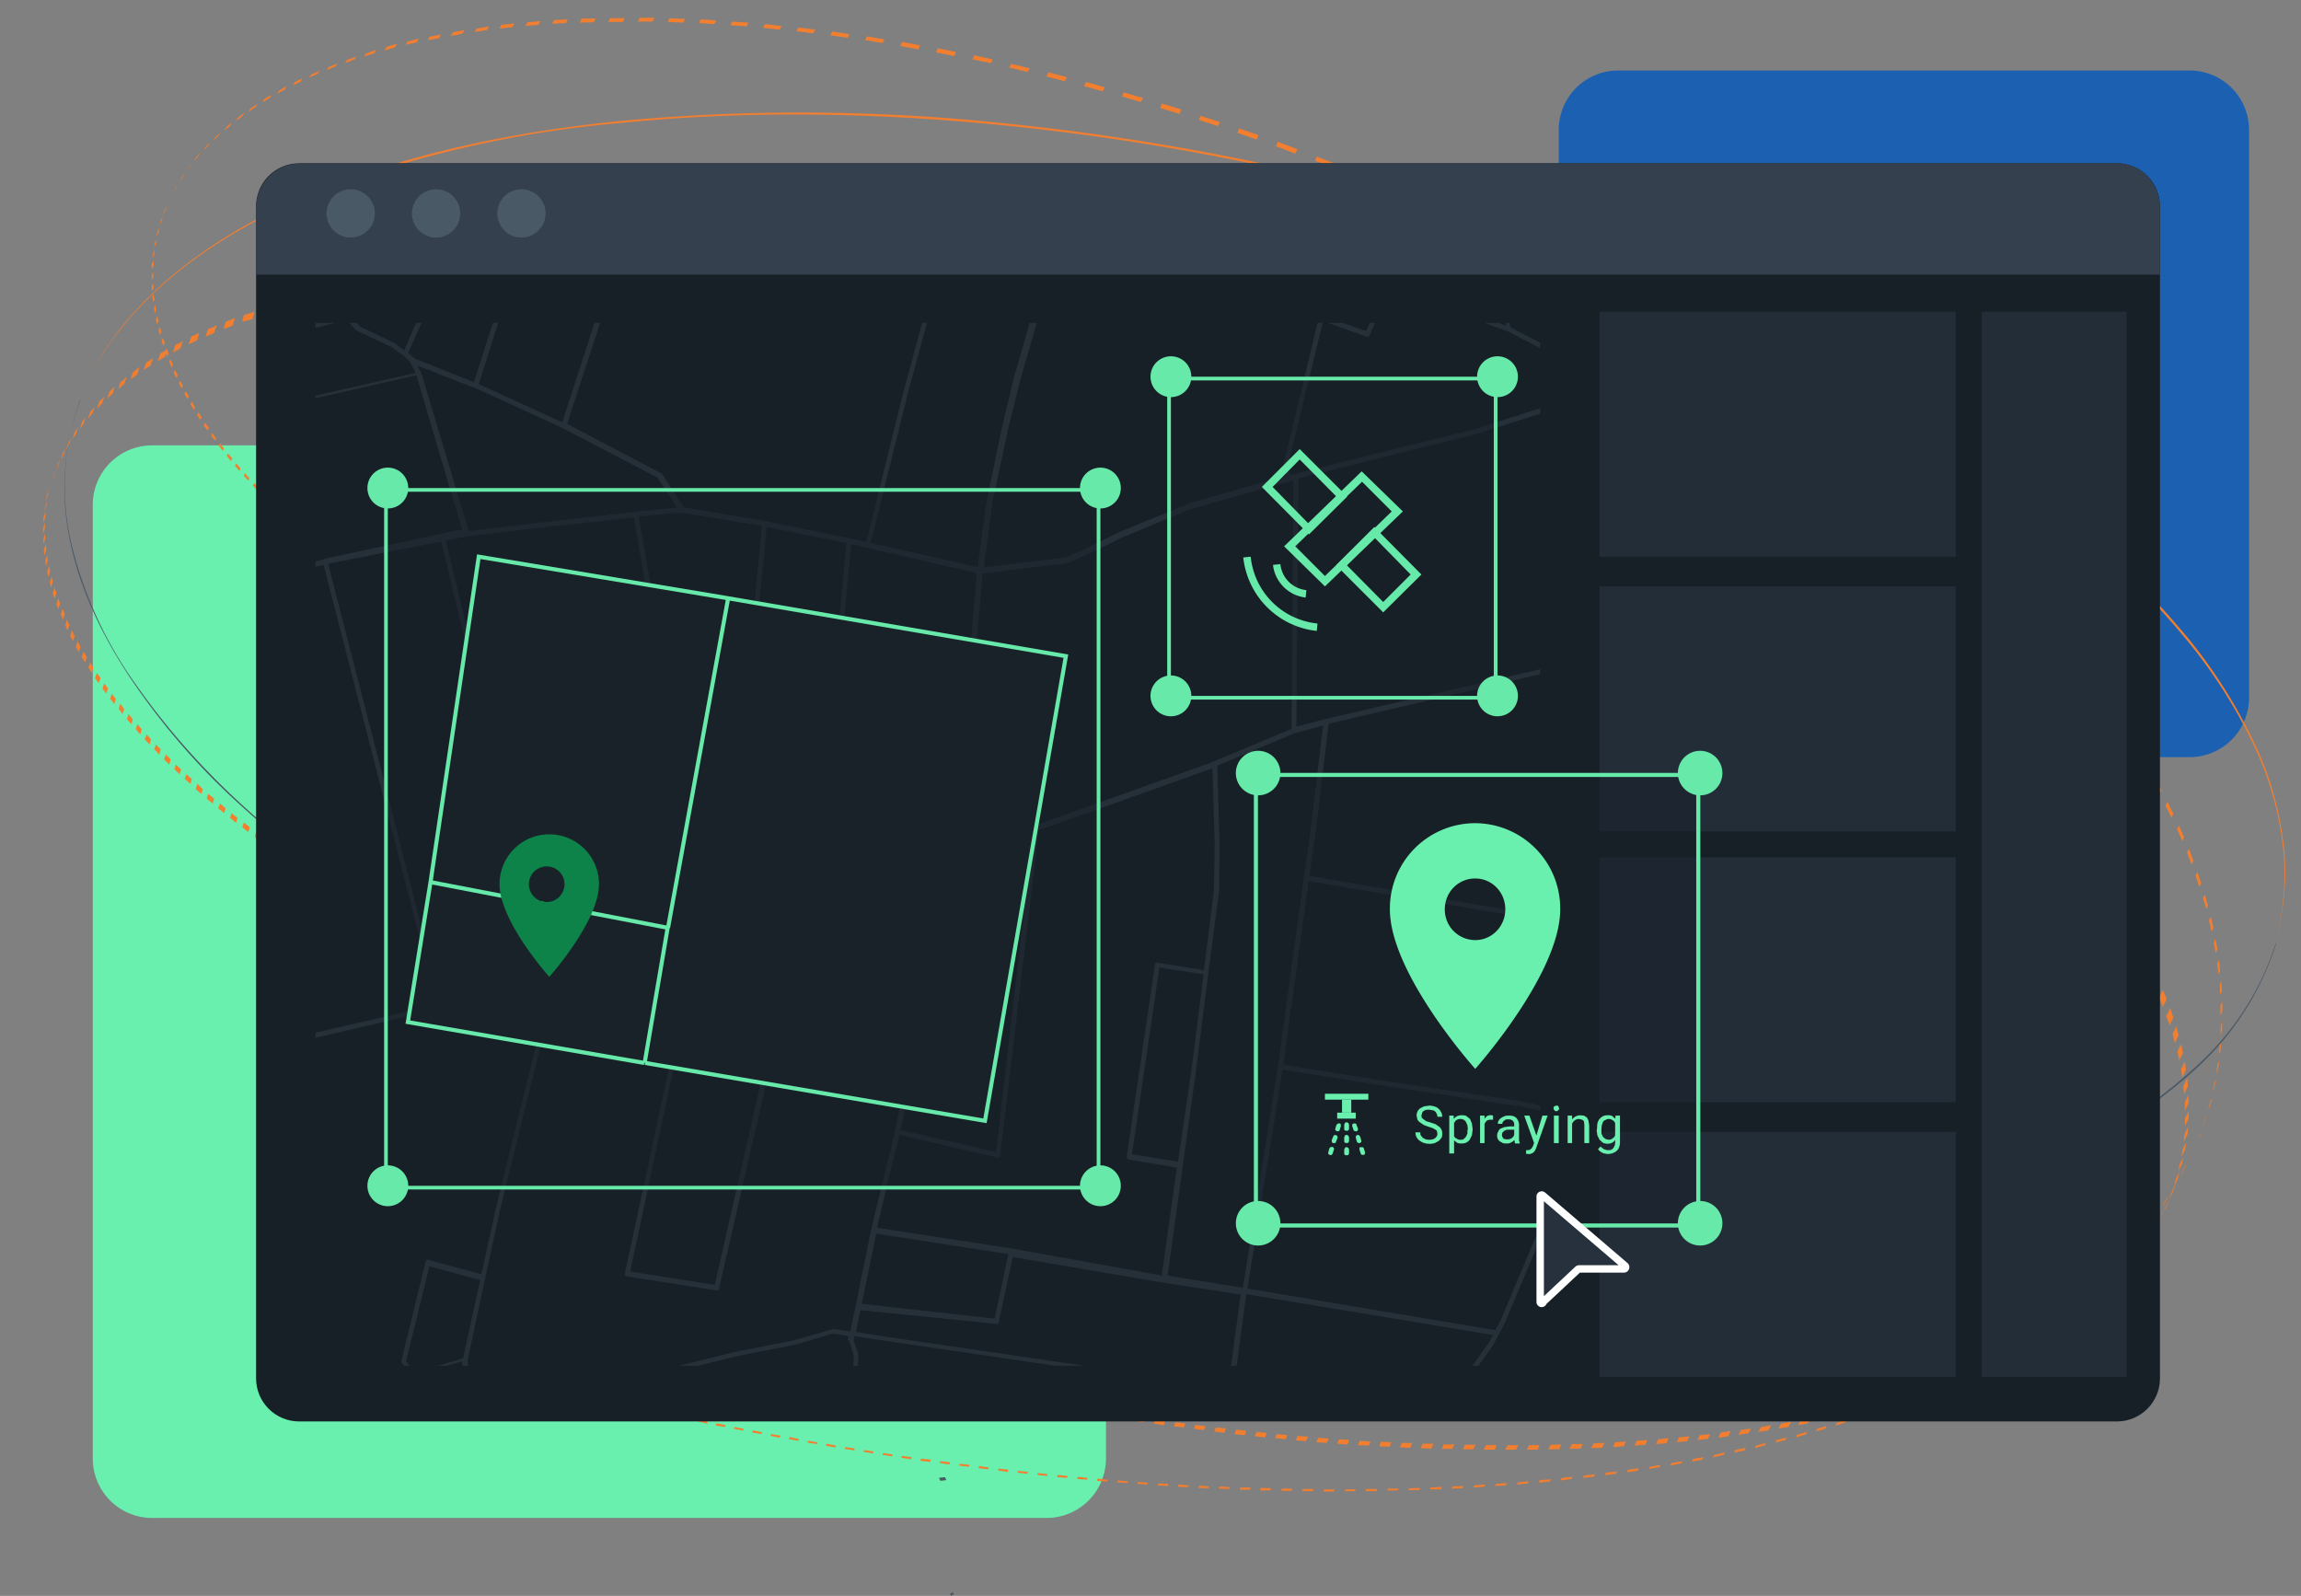 <svg width="620" height="430" fill="none" xmlns="http://www.w3.org/2000/svg"><rect width="100%" height="100%" fill="#808080" stroke="none"/><g clip-path="url(#a)"><path d="M282 120H41a16 16 0 0 0-16 16v257a16 16 0 0 0 16 16h241a16 16 0 0 0 16-16V136a16 16 0 0 0-16-16Z" fill="#69F0AE"/><path d="M590 19H436a16 16 0 0 0-16 16v153a16 16 0 0 0 16 16h154a16 16 0 0 0 16-16V35a16 16 0 0 0-16-16Z" fill="#1B60B1"/><path d="m256.8 429-.8.4.2.6.8-.4-.2-.6ZM254.6 398l-1.6.2.4.8 1.6-.2-.4-.8Z" fill="#4A5966"/><path d="m391.4 57.1-.2.6 2.7.8 2.7.8.2.1A608.3 608.3 0 0 1 484 94.1a432.8 432.8 0 0 1 38 21.3 344.3 344.3 0 0 1 32.7 23.2A231.7 231.7 0 0 1 588 171a137 137 0 0 1 19.7 30.7 85.6 85.6 0 0 1 7.6 28.1c.7 8.5-.1 17-2.6 25l.2-.6a66.4 66.4 0 0 0 2.6-25c-1-9.7-3.5-19.3-7.7-28.2a137 137 0 0 0-19.6-30.7c-10-11.8-21-22.6-33.2-32.2-10.7-8.7-22-16.7-33.7-24-12.8-8-26-15.2-39.4-21.9a555.6 555.6 0 0 0-90.4-35Zm-370 50.8-.2.5A66 66 0 0 1 33 88.1c1.8-2.3 3.8-4.5 6-6.7 12-12.3 28.8-22.7 49.6-30.7a302 302 0 0 1 79-17.6c31.9-3.2 67-3 104 .8 39.3 4 78.2 11.7 116.1 22.8l-1.9-.9.2-.3a653.7 653.7 0 0 0-115.6-22.3 521.2 521.2 0 0 0-103.3-.6c-30 3-56.4 9-78.6 17.7-20.7 8-37.3 18.4-49.4 30.7a91.9 91.9 0 0 0-10.9 13.3 73.1 73.1 0 0 0-6.8 13.6" fill="#F27E30"/><path d="m47.3 50.7-.5 1 .7-1.2.4-.8-.6 1Zm1.5-2.5-.5.8 1-1.4.4-.8-1 1.4Zm1.9-2.8-.5.8 1-1.4.5-.9-1 1.5Zm2.1-2.9-.5.9 1.2-1.4.5-.9-1.2 1.4Zm2.5-2.8-.5.9 1.3-1.4.5-.9-1.3 1.4ZM58 37l-.5.9 1.4-1.4.5-.8-1.4 1.3Zm3-2.7-.6.9 1.6-1.3.5-.9-1.6 1.3Zm3.1-2.6-.5.9 1.7-1.3.5-.9-1.7 1.3Zm3.4-2.5-.5.9 1.9-1.3.5-.8-1.9 1.2Zm3.7-2.5-.5.9 2-1.2.5-.9-2 1.2Zm4-2.3-.5.8 2-1 .5-1-2 1.2Zm4.2-2.2-.5.8 2.1-1 .5-.9-2.1 1Zm4.4-2.1-.5.8 2.3-1 .5-.8-2.3 1Zm4.7-2-.5.8 2.4-1 .5-.8-2.4 1Zm5-2-.5.9 2.5-1 .5-.8-2.6 1Zm5.1-1.7-.5.8 2.7-.8.6-1-2.7 1Zm5.5-1.7-.5.9 2.8-.8.6-1-2.9.8Zm5.7-1.5-.5.9 3-.7.5-1-3 .8Zm6-1.4-.5 1 3-.5.5-1-3 .6v-.1Zm6.2-1-.6.9 3.2-.6.6-1-3.2.6Zm6.4-1.1-.5.9 3.3-.5.6-1-3.4.6Zm6.7-1-.5 1 3.5-.4.5-1-3.5.4Zm7-.7-.5 1 3.5-.3.5-1-3.5.3Zm7.2-.6-.5 1 3.7-.2.5-1-3.7.2Zm7.4-.3-.5 1 3.8-.1.5-1h-3.8Zm7.7-.2-.5 1h4l.4-1h-3.9Zm8-.1-.6 1h4l.6-1h-4Zm8 .1-.5 1 4.2.2.5-1-4.2-.2Zm8.4.3-.5 1 4.2.3.5-1-4.2-.3Zm8.5.6-.5 1 4.4.3.5-1-4.4-.3Zm8.8.7-.5 1 4.5.5.5-1-4.4-.5Zm9 .9-.5 1 4.5.6.6-1-4.6-.6Zm9.2 1.1-.6 1 4.7.7.5-1-4.6-.7Zm9.3 1.3-.5 1 4.7.8.5-1-4.7-.8Zm9.5 1.5-.5 1.1 4.8.9.5-1.1-4.8-.9Zm9.6 1.8-.5 1 4.9 1 .5-1.1-4.9-1Zm9.8 1.9L262 16l5 1 .5-1-5-1.1Zm10 2.2-.6 1 5 1.2.5-1-5-1.2Zm10 2.3-.6 1.1 5 1.3.6-1.1-5-1.3Zm10.1 2.6-.5 1.1 5 1.4.6-1.1-5-1.4Zm10.2 2.8-.5 1.1 5.1 1.5.6-1.1-5.2-1.5Zm10.3 3-.5 1.2 5.2 1.6.5-1.2-5.2-1.6Zm10.4 3.3-.5 1.1 5.2 1.7.5-1.1-5.2-1.7Zm10.4 3.4-.5 1.2 5.2 1.8.5-1.2-5.2-1.8Zm10.4 3.7-.5 1.1 5.2 2 .6-1.2-5.3-2Zm10.5 3.9-.5 1.1 5.2 2 .5-1.1-5.2-2Zm10.4 4-.5 1.2 5.2 2.1.6-1.1-5.3-2.2Zm10.5 4.3-.6 1.2 5.2 2.2.5-1.2-5.1-2.2Zm10 5.4-.2.3 1.9.8 3.2 1.5.2-.5.3-.5v-.2l-5-2.3-.5.8Zm10.6 3.7-.5 1.2L401 63l.6-1.2-5-2.3h-.1Zm10.3 4.9-.5 1.1 5 2.5.6-1.1-5.1-2.5Zm10 5-.6 1.2 5 2.6.6-1.2-5-2.6Zm10 5.2-.6 1.2 5 2.7.5-1.2-5-2.7Zm9.8 5.4-.5 1.2 4.9 2.8.5-1.2-4.9-2.8Zm9.7 5.6-.5 1.2 4.8 2.8.5-1.1-4.8-2.9Zm9.6 5.7-.5 1.2 4.7 3 .5-1.2-4.7-3Zm9.3 5.9-.5 1.1 4.6 3 .5-1.1-4.6-3Zm9.2 6-.5 1.2 4.5 3 .5-1.1-4.5-3.1Zm9 6.2-.6 1.1 4.4 3.1.5-1.1-4.3-3.1Zm8.7 6.2-.6 1.2 4.3 3.2.5-1.2-4.2-3.2Zm8.4 6.4-.5 1.2 4.1 3.2.6-1.2-4.2-3.2Zm8.2 6.5-.5 1.2 4 3.2.5-1.1-4-3.3Zm8 6.6-.6 1.1 3.8 3.4.6-1.2-3.9-3.3Zm7.5 6.7-.5 1.1 3.7 3.4.5-1.2-3.7-3.3Zm7.4 6.7-.6 1.1 3.6 3.4.5-1-3.5-3.5Zm7 6.8-.6 1.1 3.4 3.5.5-1.1-3.3-3.5Zm6.6 6.9-.5 1.1 3.2 3.5.5-1.2-3.2-3.4Zm6.3 6.9-.5 1.1 3 3.4.5-1-3-3.5Zm6 6.8-.6 1.1 2.8 3.4.5-1-2.8-3.5Zm5.4 6.8-.5 1.1 2.6 3.4.5-1-2.6-3.5Zm5 6.8-.4 1 2.3 3.5.5-1.1-2.3-3.4Zm4.7 6.7-.5 1 2.2 3.4.5-1-2.2-3.4Zm4.3 6.7-.5 1 2 3.3.4-1-2-3.3Zm3.8 6.5-.5 1 1.8 3.4.6-1-1.8-3.3Zm3.5 6.5-.5 1.1 1.6 3.2.5-1-1.6-3.3Zm3.1 6.4-.5 1 1.4 3.2.5-1-1.4-3.2Zm2.7 6.3-.5 1 1.2 3.2.5-1-1.2-3.2Zm2.3 6.2-.5 1 1 3.1.5-1-1-3Zm2 6.1-.5 1 .9 3 .4-1-.8-3Zm1.6 6-.5 1 .7 3 .5-1-.7-3Zm1.2 6-.4 1 .5 2.8.5-1-.6-2.9Zm1 5.7-.5 1 .4 2.8.4-1-.3-2.8Zm.6 5.6-.4 1 .1 2.8.5-1-.2-2.8Zm.3 5.6-.5 1v2.7l.5-1v-2.7Zm0 5.4-.4 1-.1 2.6.4-1 .1-2.6Zm-.3 5.3-.4 1-.3 2.5.5-1 .2-2.5Zm-.5 5.2-.5.9-.3 2.5.4-1 .4-2.5Zm-.9 5-.4.9-.5 2.5.4-1 .5-2.4Zm-1 5-.5.8-.6 2.4.4-.9.7-2.4Zm-1.4 4.7-.4.9-.8 2.3.4-.9.8-2.3Zm-1.6 4.7-.4.9-.9 2.3.4-1 1-2.2Zm-1.8 4.5-.4.9-1 2.2.4-.9 1-2.2ZM14.6 128l-.5 1.7.5-1.4.5-1.8-.5 1.5Zm1-2.9-.5 1.7.6-1.4.5-1.7-.6 1.4Zm1.3-2.9-.5 1.8.7-1.4.5-1.8-.7 1.4Zm1.5-2.8-.6 1.8.8-1.5.6-1.7-.8 1.4Zm1.7-2.8-.6 1.7 1-1.4.5-1.7-1 1.4Zm2-2.8-.6 1.8 1-1.4.6-1.8-1 1.3Zm2.2-2.8-.6 1.8 1.2-1.4.6-1.8-1.2 1.4Zm2.4-2.8-.5 1.9 1.3-1.4.6-1.8-1.4 1.3Zm2.8-2.7-.6 1.9 1.5-1.4.5-1.8-1.4 1.3Zm3-2.7-.6 2 1.6-1.4.7-1.9-1.6 1.4h-.1Zm3.3-2.5-.6 1.9 1.8-1.3.6-2-1.8 1.4Zm3.6-2.6-.7 2 1.9-1.2.6-2-1.8 1.2Zm3.8-2.4-.7 2 2-1.2.6-2-2 1.2Zm4-2.3-.6 2 2-1.1.7-2-2.1 1.1Zm4.3-2.2-.7 2 2.3-1.1.6-2-2.2 1Zm4.5-2.1-.6 2 2.3-1 .7-2-2.4 1Zm4.8-2-.6 2 2.5-1 .6-2-2.5 1Zm5-2-.6 2L68 86l.6-2-2.6.8Zm5.4-1.8-.6 2.1 2.7-.8.7-2.1-2.8.8Zm5.6-1.7-.7 2.1 3-.7.6-2.1-2.9.7Zm5.8-1.5-.6 2.1 3-.7.7-2.1-3 .7Zm6.1-1.4-.6 2.1 3.1-.7.7-2-3.2.6Zm6.4-1.3-.7 2.1 3.3-.6.7-2.1-3.3.6Zm6.6-1.2L101 78l3.4-.5.7-2.2-3.4.5Zm6.9-1-.7 2.2 3.5-.5.7-2.2-3.5.5Zm7.1-.9-.7 2.2 3.7-.3.7-2.3-3.7.4Zm7.3-.7-.7 2.2 3.8-.3.7-2.3-3.8.4Zm7.7-.6-.8 2.2 4-.2.7-2.3-4 .3Zm7.8-.4-.7 2.2 4-.1.7-2.3-4 .2Zm8.1-.3-.8 2.3h4.2l.7-2.4h-4.1Zm8.3-.1-.8 2.3h4.3l.8-2.3h-4.3Zm8.6 0-.8 2.4h4.3l.8-2.2-4.3-.1Zm8.7.3-.8 2.3 4.5.3.8-2.3-4.5-.3Zm9 .5-.8 2.3 4.5.3.9-2.4-4.6-.3Zm9.2.5-.9 2.4 4.7.4.8-2.4-4.6-.4Zm9.3.8-.8 2.4 4.8.4.8-2.4-4.8-.4Zm9.6.9-.9 2.4 4.9.5.8-2.4-4.8-.5Zm9.7 1.1-.9 2.4 5 .7.8-2.4-5-.7Zm9.8 1.3-.8 2.5 5 .7.8-2.4-5-.8Zm10 1.5-.8 2.5 5 .8 1-2.5-5.1-.8Zm10.2 1.7-.9 2.5 5.1.9 1-2.5-5.2-.9Zm10.3 1.9-1 2.4 5.2 1 1-2.4-5.2-1Zm10.3 2-1 2.5 5.3 1.1 1-2.5-5.3-1Zm10.5 2.3-1 2.5 5.3 1.2 1-2.5-5.3-1.2Zm10.5 2.4-1 2.5 5.4 1.3 1-2.5-5.4-1.3Zm10.6 2.6-1 2.5 5.4 1.4 1-2.5-5.4-1.4Zm10.7 2.8-1 2.5 5.3 1.5 1-2.5-5.3-1.5Zm10.7 3-1 2.5 5.3 1.6 1-2.5-5.3-1.6Zm10.6 3.2-1 2.5 5.4 1.7 1-2.6-5.4-1.6Zm10.7 3.3-1 2.6 5.4 1.7 1-2.5-5.4-1.8Zm10.7 3.5-1 2.6 5.3 1.8 1-2.5-5.3-1.9Zm10.6 3.7-1 2.5 5.3 2 1-2.6-5.3-1.9Zm10.6 3.9-1 2.5 5.2 2 1-2.5-5.2-2Zm10.5 4-1 2.5 5.1 2.1 1-2.5-5.1-2Zm10.3 4.2-1 2.5 5.1 2.2 1.1-2.5-5.2-2.2Zm10.3 4.4-1 2.5 5 2.2 1.1-2.5-5-2.2ZM417 132l-1 2.6 5 2.3 1-2.6-5-2.3Zm10 4.6-1 2.6 5 2.3 1-2.5-5-2.4Zm10 4.8-1.2 2.5 4.9 2.5 1-2.6-4.8-2.4Zm9.6 5-1.1 2.4 4.7 2.5 1.1-2.5-4.7-2.5Zm9.4 5-1 2.4 4.6 2.6 1-2.5-4.6-2.6Zm9.3 5-1.1 2.6 4.5 2.6 1.1-2.5-4.5-2.6Zm9 5.4-1.1 2.4 4.4 2.7 1.1-2.5-4.4-2.6Zm8.8 5.3-1.2 2.5 4.3 2.7 1.1-2.5-4.2-2.7Zm8.5 5.4-1.2 2.5 4.2 2.8 1.1-2.5-4.1-2.7Zm8.2 5.6-1.1 2.4 4 2.8 1.1-2.4-4-2.8Zm8 5.6-1.2 2.4 3.9 2.8 1-2.4-3.8-2.8Zm7.6 5.6-1.1 2.5 3.7 2.8 1-2.4-3.6-2.9Zm7.3 5.8-1.1 2.4 3.5 2.8 1.1-2.3-3.5-3Zm7 5.8-1 2.4 3.3 2.8 1.1-2.3-3.4-3Zm6.7 5.8-1.1 2.3 3.1 2.9 1.2-2.4-3.2-2.8Zm6.2 5.7-1 2.3 2.9 3 1.1-2.4-3-2.9Zm5.8 5.7-1 2.3 2.7 2.9 1.1-2.3-2.8-2.9Zm5.4 5.7-1 2.3 2.5 2.8 1-2.3-2.5-2.8Zm5 5.6-1 2.3 2.3 2.8 1-2.3-2.3-2.8Zm4.6 5.5-1 2.3 2 2.8 1.2-2.3-2.2-2.8Zm4.2 5.5-1 2.3 1.8 2.7 1.1-2.3-1.9-2.7Zm3.8 5.5-1 2.2 1.7 2.6 1.1-2.2-1.8-2.6Zm3.5 5.3-1.1 2.2 1.5 2.6 1.1-2.2-1.5-2.6Zm3 5.2-1 2.2 1.3 2.6 1.1-2.2-1.4-2.6Zm2.7 5.2-1 2.1 1.1 2.5 1-2-1.2-2.6h.1Zm2.2 5-1 2.2 1 2.5 1-2.1-1-2.5Zm2 5-1.1 2.2.9 2.4 1-2-.8-2.5Zm1.6 5-1 2 .6 2.4 1-2-.6-2.5Zm1.3 4.7-1 2 .5 2.4 1-2-.5-2.4Zm1 4.7-1 2 .3 2.3 1-2-.3-2.3Zm.6 4.6-1 2 .2 2.2 1-2-.1-2.2Zm.4 4.4-1 2v2.2l1-2V295Zm0 4.4-1 2v2l1-1.9v-2.1Zm-.1 4.2-1 2-.2 2 1-1.9.2-2Zm-.5 4.2-1 1.9-.3 2 1-2 .3-2Zm-.8 4-1 1.9-.4 2 1-2 .4-2Zm-1 3.9-1 1.9-.5 1.9 1-1.9.5-1.9Zm-1.2 3.8-1 1.9-.7 1.8 1-1.8.7-1.9Zm-1.5 3.7-1 1.8-.8 1.8 1-1.8.8-1.8Zm-1.7 3.5-1 1.9-.1.3 1-2.2" fill="#F27E30"/><path d="M145.9 271a556.7 556.7 0 0 0 70.1 29.6 650.6 650.6 0 0 0 155.7 33c28.4 2.5 57 2.7 85.3.5 17.9-1.3 35.6-4 53-7.9 15.9-3.5 31.4-8.7 46.2-15.4a133.2 133.2 0 0 0 36-23.9 76 76 0 0 0 21.1-33l-.1.7a76.5 76.5 0 0 1-21.1 33 133.3 133.3 0 0 1-36.2 23.7 234.4 234.4 0 0 1-46 15.4 368 368 0 0 1-53 7.9c-28.4 2.1-57 2-85.3-.6a641.6 641.6 0 0 1-155.7-33.2c-24-8.2-47.5-18.1-70.2-29.6l.1-.3ZM21.6 107.7a68 68 0 0 0-2.3 39.1 109 109 0 0 0 17 37.2c8.8 12.6 19 24 30.5 34.3a313.5 313.5 0 0 0 41 31l-1.1-.7v.3l-1.1-.7-1-.6-1-.7c-14-9-27.1-19.3-39.4-30.5-11-10-20.7-21.3-29-33.6-8-12-13.6-24.2-16.2-36.4-2.8-12.7-2-26 2.5-38.2l.2-.4v-.1Zm89.2 143.5-.1.3-.5-.3-.6-.3-.5-.3-.5-.3v-.3l.6.3.5.3.6.3.5.3Zm4.1 2.5v.3l-.6-.3-.5-.3-.6-.3-.5-.3.1-.3.5.3.6.3.5.3.5.3Zm4.2 2.6v.3l-1.7-1-.5-.2v-.4l.6.4 1.6.9Zm5.9 3.5-.1.1-3.8-2 .1-.4 2.2 1.3-.1.1 1.6.8" fill="#4A5966"/><path d="m161.5 190-.3.6-2.2-1 .2-.5 2.3 1Zm-4.5-1.8-.2.6-2.2-1 .3-.6 2.1 1Zm-4.3-2-.2.7-2.2-1 .2-.6 2.2 1Zm-4.3-1.9-.2.6-2.1-1 .2-.5 2.1 1Zm-4.2-2-.2.7-2.1-1 .2-.6 2.1 1Zm-4.1-2-.3.7-2-1 .2-.6 2 1Zm-4.1-2-.3.7-2-1 .3-.7 2 1Zm-4-2-.3.6-2-1 .3-.6 2 1Zm-4-2-.2.5-2-1 .3-.6 2 1Zm-3.9-2.2-.2.6-2-1 .3-.7 2 1.1Zm-3.7-2.1-.3.6-1.9-1.1.3-.6 1.9 1Zm-3.8-2.2-.3.6-1.8-1 .3-.6 1.8 1Zm-3.6-2.2-.3.6-1.8-1.1.3-.6 1.8 1.1Zm-3.6-2.2-.3.6-1.8-1.1.3-.7 1.8 1.2Zm-3.5-2.3-.3.6-1.8-1.1.3-.6 1.8 1.1Zm-3.5-2.3-.3.6-1.6-1.1.3-.6 1.6 1v.1Zm-3.4-2.3-.3.6-1.6-1.2.3-.6 1.7 1.2Zm-3.2-2.4-.3.7-1.6-1.2.3-.6 1.6 1.1Zm-3.2-2.4-.3.7-1.6-1.3.3-.6 1.6 1.2Zm-3.2-2.5-.3.7-1.6-1.3.4-.6 1.5 1.2Zm-3-2.4-.4.6-1.5-1.2.4-.6 1.5 1.2Zm-3-2.5-.3.7-1.5-1.3.3-.6 1.5 1.2Zm-3-2.5-.2.7-1.5-1.3.4-.6 1.4 1.2Zm-2.7-2.5-.4.6-1.3-1.3.3-.6 1.4 1.3Zm-2.7-2.6-.4.7-1.3-1.3.3-.7 1.4 1.3Zm-2.7-2.5-.4.6-1.3-1.3.4-.7 1.3 1.4Zm-2.6-2.7-.3.7-1.3-1.4.4-.6 1.2 1.3Zm-2.5-2.6-.3.6-1.2-1.3.3-.7 1.2 1.4Zm-2.4-2.7-.3.7-1.2-1.4.4-.6 1.1 1.3Zm-2.2-2.7-.4.7-1.1-1.4.3-.6 1.2 1.3Zm-2.2-2.7-.4.7-1-1.4.3-.7 1 1.4Zm-2.1-2.7-.4.6-1-1.3.3-.7 1 1.4Zm-2-2.8-.4.7-1-1.4.4-.7 1 1.4Zm-2-2.8-.3.7-.9-1.4.4-.7.9 1.4Zm-1.7-2.8-.4.7-.9-1.5.4-.7.8 1.5h.1Zm-1.7-2.9-.4.7-.8-1.4.4-.7.8 1.4Zm-1.6-2.8-.4.7-.7-1.5.4-.6.7 1.4Zm-1.4-2.8-.4.7-.7-1.5.4-.7.7 1.5Zm-1.3-2.9-.4.7-.6-1.5.4-.7.6 1.5Zm-1.2-2.9-.4.7-.5-1.5.4-.7.6 1.5Zm-1-3-.4.8-.5-1.4.4-.8.5 1.5Zm-.9-2.9-.4.8-.4-1.5.4-.7.4 1.4Zm-.7-2.9-.5.7L42 86l.4-.8.4 1.5Zm-.7-3-.4.8-.2-1.5.4-.7.2 1.5Zm-.4-2.9-.4.7L41 80l.4-.8.2 1.5Zm-.3-3-.4.8-.1-1.5.4-.7.1 1.4Zm-.1-3-.4.8V74l.4-.7v1.5Zm0-2.9-.4.8V71l.5-.8v1.5Zm.2-3-.4.8.2-1.5.4-.7-.2 1.4Zm.5-3-.5.8.3-1.4.4-.8-.2 1.5Zm.6-2.9-.5.8.4-1.5.5-.8-.4 1.5Zm.8-3-.4.8.4-1.5.5-.7-.5 1.4Zm1-2.9-.5.8.6-1.5.5-.7-.6 1.4Zm1.2-2.9-.4.8.7-1.5.4-.8-.7 1.5Zm1.5-3-.5.9.2-.3.5-1-.2.5ZM589 313.9l-.4.9-1.1 2.2.4-1 1-2.1Zm-2.3 4.3-.4.9-1.2 2.1.4-.9 1.2-2.1Zm-2.5 4.2-.4.9-1.3 2 .4-.9 1.3-2Zm-2.6 4-.5 1-1.4 1.9.4-1 1.5-1.9Zm-3 4-.3.8-1.5 1.9.4-.9 1.5-1.9Zm-3 3.7-.4.9-1.5 1.8.4-.8 1.5-1.9Zm-3.2 3.7-.4.8-1.7 1.8.4-.8 1.7-1.8Zm-3.4 3.5-.4.8-1.7 1.8.4-.9 1.7-1.7Zm-3.5 3.4-.4.9-1.8 1.6.3-.8 1.9-1.7Zm-3.7 3.3-.4.9-1.9 1.6.4-.8 1.9-1.7Zm-3.8 3.2-.4.8-2 1.6.4-.8 2-1.6Zm-4 3-.4.9-2 1.5.4-.8 2-1.5Zm-4.1 3-.4.8-2.1 1.5.4-.8 2-1.5Zm-4.3 2.9-.3.8-2.2 1.3.4-.7 2.1-1.4Zm-4.3 2.7-.4.8-2.2 1.3.3-.8 2.2-1.3Zm-4.5 2.6-.4.8-2.3 1.2.4-.7 2.3-1.3Zm-4.6 2.5-.4.8-1.2.6.1-.1-1 .4.2-.4 2.3-1.3Zm-4.6 2.4-.4.8-1.3.6.4-.7-.3.1 1.6-.8Zm-4.8 2.3-.4.8-1.3.6.5-.8 1.2-.5Zm-4.9 2.2-.3.7-2.5 1.1.2-.4 1.1-.4.3-.4 1.3-.6h-.1Zm-5 2.1-.3.7-2.5 1 .3-.7 2.5-1Zm-5 2-.4.7-2.5 1 .3-.8 2.6-.9Zm-5.2 1.9-.3.7-2.6 1 .3-.8 2.6-1Zm-5.2 1.8-.3.7-2.6.8.3-.7 2.6-.9Zm-5.3 1.6-.3.7-2.6.8.3-.7 2.6-.8Zm-5.3 1.6-.3.7-2.7.8.3-.7 2.7-.8Zm-5.5 1.5-.3.7-2.7.7.3-.7 2.7-.7Zm-5.5 1.5-.3.6-2.8.8.3-.7 2.8-.7Zm-5.5 1.3-.3.7-2.8.6.2-.7 2.9-.6Zm-5.6 1.2-.3.7-3 .7.4-.7 2.8-.6Zm-5.8 1.3-.3.7-2.8.5.2-.7 3-.5Zm-5.7 1-.3.7-3 .6.4-.7 2.9-.5Zm-5.8 1-.3.7-3 .5.4-.6 2.9-.5Zm-5.9 1-.3.7-3 .4.4-.7 3-.4Zm-5.9.9-.3.6-3 .4.3-.7 3-.3Zm-6 .7-.2.7-3 .3.3-.6 3-.4Zm-6 .7-.2.6-3 .4.3-.7 3-.3Zm-5.8.7-.3.6-3 .3.3-.7 3-.2Zm-6 .5-.2.6-3 .3.3-.6 3-.3Zm-5.9.5-.2.6-3 .2.3-.6 3-.2Zm-5.8.4-.3.6-2.9.2.3-.6 2.9-.2Zm-5.9.4-.2.6-3 .1.3-.6 3-.1Zm-5.8.3-.3.6h-2.9l.2-.5 3-.2Zm-5.9.2-.2.6h-2.9l.2-.5 3-.1Zm-5.7.1-.3.6h-2.8l.2-.5h2.9Zm-5.8.2-.2.6h-3l.3-.6h2.9Zm-5.8 0-.2.6h-2.8l.2-.5h2.8Zm-5.7 0-.2.7h-2.8l.2-.6h2.8Zm-5.7 0-.2.6h-2.9l.3-.6h2.8Zm-5.7 0-.2.5h-2.8l.2-.6h2.8Zm-5.7-.2-.2.6h-2.8l.2-.7 2.8.1Zm-5.5-.1-.2.5H334l.2-.6h2.8Zm-5.6-.2-.2.5-2.8-.1.2-.6 2.8.2Zm-5.6-.3-.2.6-2.7-.1.2-.6 2.8.2Zm-5.5-.2-.2.5-2.7-.1.2-.6 2.7.2Zm-5.5-.4-.2.6-2.7-.2.2-.5 2.7.1Zm-5.5-.3-.2.5-2.7-.2.2-.5 2.7.2Zm-5.4-.4-.2.5-2.7-.2.2-.5 2.7.2Zm-5.4-.4-.2.5-2.7-.2.1-.6 2.8.3Zm-5.5-.5-.1.5-2.7-.2.2-.6 2.6.3Zm-5.3-.5-.2.5-2.7-.2.2-.6 2.7.3Zm-5.4-.5-.2.5-2.6-.3.1-.5 2.7.3Zm-5.3-.6-.2.5-2.6-.3.1-.5 2.7.3Zm-5.3-.6-.2.6-2.6-.4.2-.5 2.6.3Zm-5.3-.6-.1.5-2.6-.3.1-.6 2.6.4Zm-5.2-.7-.1.5-2.7-.3.2-.5 2.6.3Zm-5.2-.7-.2.6-2.6-.4.2-.5 2.6.3Zm-5.2-.7-.2.6-2.6-.3.2-.6 2.6.3Zm-5.2-.7-.1.6-2.6-.4.1-.5 2.6.3Zm-5.1-.7-.1.5-2.6-.4.1-.5 2.6.4Zm-5.1-.8-.2.5-2.5-.4.1-.5 2.6.4Zm-5.1-.8-.1.5-2.6-.4.2-.5 2.5.4Zm-5-.8-.2.5-2.5-.4.1-.6 2.5.5Zm-5-1-.2.6-2.5-.4.1-.5 2.5.4Zm-5-.8-.2.5-2.5-.4.1-.6 2.5.5Zm-5-.9-.2.6-2.4-.5v-.5l2.5.4Zm-5-.9-.1.5-2.5-.4.1-.6 2.5.5Zm-5-1v.6l-2.5-.5.1-.5 2.5.5Zm-4.8-.9-.1.5-2.5-.4.1-.6 2.5.5Zm-4.9-1v.6l-2.5-.6v-.5l2.5.5Zm-4.8-1-.1.5-2.4-.5v-.5l2.5.5Zm-4.8-1-.1.5-2.4-.5v-.6l2.5.6Zm-4.8-1.1-.1.5-2.4-.5.1-.5 2.4.5Zm-4.7-1-.1.5-2.4-.6v-.5l2.5.5Zm-4.8-1.2v.6l-2.4-.6v-.5l2.4.5Zm-4.7-1.1v.6l-2.4-.6v-.5l2.4.5Zm-4.7-1v.5l-2.3-.6v-.6l2.3.6Zm-4.6-1.2v.5l-2.4-.6v-.5l2.4.6Zm-4.6-1.2v.6l-2.4-.6v-.6l2.4.6Zm-4.6-1.2v.6l-2.4-.6.1-.6 2.3.6Z" fill="#F27E30"/><path d="m138.4 264.6-.1.3-.2.3-.1.3-.1.3-1.3-.6.4-1.2 1.4.6Zm-3.7-1.7-.4 1.2-2.2-1 .3-1.3 2.3 1.1Zm-4.5-2.2-.4 1.2-2.2-1 .3-1.3 2.3 1.1Zm-4.5-2.2-.4 1.2-.6-.3-1.6-.8.1-.2.3-1 2.3 1.1h-.1Zm-4.8-1-2.2-1.1v-.2l.2-.3.2-.7 2.2 1-.3 1v.3h-.1Zm-4.2-2.5-.1.3-2.2-1.2.2-.4v-.3l.2-.5 2.2 1.1-.2.7-.1.3Zm-4.2-2.6-.2.6-2-1.1.1-.8.1-.3.1-.1 2.1 1v.4l-.2.3Zm-4-2.5-.3.8-2-1.1.2-1v-.2l1.2.6.9.5-.1.4Zm-4.1-2.6-.4 1.2-2-1.2.3-1.2 2 1.1v.1Zm-4-2.4-.5 1.2-2-1.1.4-1.3 2 1.2Zm-4-2.4-.4 1.3-2-1.2.4-1.3 2 1.2Zm-4-2.4-.3 1.2-2-1.2.5-1.2 1.9 1.2Zm-3.7-2.4-.4 1.2-2-1.2.5-1.2 1.9 1.2Zm-3.8-2.4-.4 1.2-1.8-1.2.4-1.2 1.8 1.2Zm-3.6-2.4-.4 1.2L79 233l.5-1.2 1.8 1.2Zm-3.6-2.5-.4 1.3-1.8-1.2.4-1.3 1.8 1.2ZM74 228l-.4 1.2-1.6-1.2.4-1.3 1.7 1.2Zm-3.3-2.6-.4 1.3-1.7-1.2.4-1.3 1.7 1.2Zm-3.4-2.5-.4 1.3-1.6-1.3.4-1.3 1.6 1.3Zm-3.3-2.5-.4 1.3-1.6-1.3.4-1.3 1.6 1.3Zm-3.2-2.6-.4 1.3-1.6-1.3.5-1.3 1.5 1.3Zm-3.1-2.6-.4 1.3-1.6-1.3.4-1.3 1.6 1.3Zm-3-2.6-.5 1.3-1.5-1.3.5-1.4 1.4 1.4Zm-3-2.7-.4 1.3-1.5-1.3.4-1.3 1.5 1.3Zm-2.9-2.6-.4 1.3-1.4-1.3.4-1.3 1.4 1.3Zm-2.8-2.7-.4 1.4-1.4-1.4.5-1.3 1.3 1.3Zm-2.7-2.7-.4 1.4-1.3-1.4.4-1.3 1.3 1.3Zm-2.6-2.7-.4 1.4-1.3-1.4.5-1.3 1.2 1.3Zm-2.5-2.7-.4 1.4-1.2-1.4.4-1.4 1.2 1.4Zm-2.4-2.7-.4 1.3-1.2-1.3.4-1.4 1.2 1.4Zm-2.3-2.8-.5 1.4-1-1.4.4-1.4 1 1.4Zm-2.3-2.7-.4 1.4-1.1-1.4.4-1.4 1.1 1.4Zm-2.1-2.8-.5 1.4-1-1.4.5-1.4 1 1.4Zm-2-2.8-.5 1.4-1-1.4.5-1.4 1 1.4Zm-2-2.8-.4 1.4-.9-1.4.5-1.4.9 1.4Zm-1.7-2.9-.5 1.5-.9-1.5.5-1.4.9 1.4Zm-1.7-2.8-.5 1.5-.8-1.5.5-1.4.8 1.4Zm-1.6-2.9-.4 1.5-.8-1.4.5-1.5.7 1.4Zm-1.4-2.9-.5 1.5-.6-1.4.4-1.5.7 1.4Zm-1.3-2.8L17 167l-.6-1.5.5-1.5.6 1.5Zm-1.2-3-.5 1.6-.5-1.5.5-1.5.5 1.5Zm-1-2.8-.5 1.5-.5-1.4.5-1.6.5 1.5Zm-1-3-.4 1.6-.4-1.5.5-1.5.4 1.5Zm-.7-2.9-.4 1.6-.4-1.5.5-1.5.3 1.4Zm-.6-3-.5 1.7-.2-1.5.5-1.6.2 1.5Zm-.4-2.8-.5 1.6-.2-1.5.5-1.6.2 1.5Zm-.3-3-.5 1.6v-1.4l.4-1.6.1 1.4Zm0-3-.6 1.7v-1.4l.5-1.7v1.5Zm0-2.8-.5 1.6v-1.5l.6-1.6-.1 1.5Zm.2-3L12 138l.2-1.5.5-1.6-.2 1.4Zm.5-2.9-.6 1.7.3-1.5.6-1.6-.3 1.4Zm.6-2.9-.5 1.7.4-1.5.5-1.6-.4 1.4Zm568.5 197.8 1-1.8-1.2 2.1-.8 1.4 1-1.7Zm-1 1.7-1 1.8-1 1.7.9-1.8 1-1.7Zm-2.2 3.4-1 1.8-1.1 1.6 1-1.8 1-1.6Zm-2.4 3.2-1 1.8-1.2 1.6 1-1.8 1.2-1.6Zm-2.5 3.2-1 1.8-1.3 1.5 1-1.8 1.3-1.5Zm-2.8 3-1 1.8-1.3 1.5.9-1.7 1.4-1.5Zm-3 3-.8 1.7-1.5 1.5.8-1.7 1.6-1.5Zm-3 2.9-.9 1.7-1.6 1.4.9-1.7 1.6-1.4Zm-3.3 2.7-.8 1.7-1.7 1.3.8-1.7 1.7-1.3Zm-3.4 2.6-.8 1.7-1.8 1.2.9-1.6 1.8-1.3Zm-3.5 2.5-.8 1.6-1.9 1.2.9-1.6 1.8-1.3Zm-3.7 2.3-.8 1.6-1.9 1.2.8-1.6 2-1.2Zm-3.8 2.3-.8 1.6-2 1 .9-1.5 2-1.1Zm-4 2.2-.7 1.6-2 1 .8-1.6 2-1Zm-4 2-.8 1.6-2 1 .7-1.5 2.1-1Zm-4.2 2-.8 1.6-2.1 1 .8-1.6 2.1-1Zm-4.4 2.1-.7 1.4-2 .7.8-1.5 1.2-.5 1-.4v.1l-.3.2Zm-4.5 2.2-.4.7-2.3 1 .8-1.6 1.9-.7.4-.2-.4.8Zm-4.8 2.2-.2.2-2.3.9.8-1.5 2.3-.9-.3.5-.4.8Zm-4.6 1.4-.3.4-1 .4-1.3.4.7-1.5 2.4-.8-.5 1Zm-4.3.5-.7 1.4-2.4.8.7-1.5 2.4-.7Zm-4.7 1.5-.7 1.4-2.5.7.8-1.4 2.4-.7Zm-5 1.3-.6 1.5-2.5.6.7-1.4 2.5-.7Zm-4.9 1.3-.7 1.4-2.5.6.7-1.4 2.5-.6Zm-5 1.2-.7 1.4-2.6.6.7-1.4 2.6-.6Zm-5.2 1.1-.7 1.4-2.6.5.7-1.4 2.6-.5Zm-5.2 1-.7 1.4-2.7.4.7-1.3 2.6-.5h.1Zm-5.4 1-.7 1.3-2.7.4.7-1.3 2.7-.5Zm-5.4.8-.7 1.3-2.7.4.7-1.3 2.7-.4Zm-5.5.7-.6 1.4-2.7.4.6-1.4 2.7-.4Zm-5.5.8-.6 1.3-2.8.3.6-1.3 2.8-.3Zm-5.6.6-.6 1.3-2.8.3.6-1.3 2.8-.3Zm-5.6.6-.6 1.3-2.8.2.6-1.3 2.8-.3Zm-5.7.4-.6 1.3-2.9.2.6-1.3 2.9-.2Zm-5.8.4-.6 1.3-2.9.2.6-1.3 2.9-.2Zm-5.8.4-.6 1.3-3 .1.7-1.3 2.9-.1Zm-5.8.2-.6 1.3-3 .1.7-1.3h2.9Zm-5.8.2-.6 1.3h-2.9l.6-1.2 2.9-.1Zm-5.8.1-.6 1.3h-2.9l.6-1.2h2.9Zm-5.8 0-.6 1.3h-2.9l.6-1.2h2.9Zm-5.8 0-.5 1.3h-3l.6-1.2h2.9Zm-5.7 0-.6 1.2h-2.8l.5-1.2h2.9Zm-5.8 0-.5 1.1h-2.8l.5-1.2h2.8Zm-5.6-.2-.5 1.2-2.9-.1.5-1.2h2.9Zm-5.7-.2-.5 1.2-2.8-.1.5-1.2h2.8Zm-5.6-.3-.5 1.2-2.8-.1.5-1.2 2.8.1Zm-5.6-.2-.5 1.1-2.9-.1.5-1.2 2.8.2Zm-5.7-.4-.5 1.2-2.8-.2.5-1.2 2.8.2Zm-5.6-.4-.5 1.2-2.8-.2.5-1.2 2.8.2Zm-5.6-.4-.5 1.1-2.7-.2.4-1.2 2.8.2Zm-5.5-.5-.5 1.1-2.8-.3.5-1.1 2.8.3Zm-5.6-.6-.4 1.2-2.8-.3.5-1.2 2.7.3Zm-5.5-.6-.4 1.2-2.8-.3.5-1.2 2.7.3Zm-5.5-.6-.4 1.2-2.7-.4.4-1.1 2.7.3Zm-5.4-.6-.5 1-2.7-.3.4-1.1 2.8.4Zm-5.5-.7-.4 1-2.7-.3.4-1.1 2.7.4Zm-5.4-.8-.4 1.2-2.7-.4.4-1.2 2.7.4Zm-5.4-.8-.4 1.2-2.7-.4.4-1.2 2.7.4Zm-5.4-.8-.4 1.2-2.7-.4.4-1.2 2.7.4Zm-5.4-.8-.4 1.1-2.7-.4.4-1.1 2.7.4Zm-5.3-.9-.4 1.1-2.7-.4.4-1.1 2.6.4Zm-5.4-.9-.4 1.1-2.6-.4.4-1.2 2.6.5Zm-5.3-1-.3 1.2-2.7-.5.4-1.1 2.6.5Zm-5.2-1-.4 1.2-2.6-.5.3-1.1 2.7.5Zm-5.3-1-.4 1.2-2.6-.5.4-1.1 2.6.5Zm-5.2-1-.3 1.2-2.6-.5.3-1.2 2.6.6Zm-5.1-1-.4 1.1-2.6-.5.4-1.1 2.6.5Zm-5.2-1-.3 1-2.6-.5.3-1.1 2.6.6Zm-5.1-1.2-.4 1.2-2.5-.6.3-1.1 2.6.5Zm-5.1-1-.4 1-2.5-.6.3-1 2.6.5Zm-5.1-1.3-.4 1.1-2.5-.6.3-1 2.6.5Zm-5.1-1.2-.3 1.1-2.6-.6.4-1 2.5.5Zm-5-1.2-.4 1.1-2.5-.6.3-1.1 2.5.6Zm-5.1-1.3-.3 1.1-2.5-.6.3-1.1 2.5.6Zm-5-1.3-.3 1.1-2.5-.6.3-1.1 2.5.6Zm-5-1.3-.3 1.1-2.5-.7.3-1 2.5.6Zm-5-1.3-.3 1-2.5-.6.3-1.1 2.5.7Zm-5-1.4-.3 1-2.5-.6.4-1.1 2.4.7Zm-5-1.5-.2 1.1-2.5-.7.3-1 2.5.6Zm-4.9-1.4-.3 1.1-2.4-.7.3-1.1 2.4.7Zm-4.9-1.5-.3 1.1-2.4-.7.3-1.1 2.4.7Zm-4.9-1.5-.3 1.1-2.4-.7.3-1.1 2.4.7Zm-4.9-1.5-.2 1-2.4-.7.2-1.1 2.4.8ZM176 351l-.2 1-2.4-.7.2-1.1 2.4.8Zm-4.8-1.6-.3 1-2.4-.7.3-1.1 2.4.8Zm-4.8-1.6-.2 1-2.4-.7.2-1.2 2.4.9Zm-4.7-1.7-.3 1.2-2.4-.9.3-1.1 2.4.8Zm-4.8-1.6-.2 1-2.4-.8.3-1 2.3.8Z" fill="#F27E30"/><path d="M570.4 44H80.6C74.2 44 69 49.2 69 55.6v315.8c0 6.4 5.2 11.6 11.6 11.6h489.8c6.4 0 11.6-5.2 11.6-11.6V55.6c0-6.4-5.2-11.6-11.6-11.6Z" fill="#172026"/><path d="M80.6 44h489.8c3 0 6 1.2 8.2 3.5a12 12 0 0 1 3.4 8.3V74H69V55.8A12 12 0 0 1 76.2 45c1.4-.6 3-.9 4.4-.9Z" fill="#34404D"/><path d="M94.5 64a6.5 6.5 0 1 0 0-13 6.5 6.5 0 0 0 0 13ZM117.5 64a6.5 6.5 0 1 0 0-13 6.5 6.5 0 0 0 0 13ZM140.5 64a6.5 6.5 0 1 0 0-13 6.5 6.5 0 0 0 0 13Z" fill="#4A5966"/><path d="M573 84h-39v287h39V84ZM527 84h-96v66h96V84ZM527 158h-96v66h96v-66ZM527 231h-96v66h96v-66ZM527 305h-96v66h96v-66Z" fill="#222D38"/><g clip-path="url(#b)"><path opacity=".3" d="m1081.8-27.6-13.2 3.8h-.2l-1 .2-1.8-6.5-8.5-32.2 12.2-2.4h-7.2l-5.5 1.1-.5-1h-1.5l.7 1.3-32.8 6.5-1.2-2.8 10.7-4.2 3.6-.7h-5.6l-9.2 3.6-1.6-3.6h-3.3L999-57l-21.6 1-10.5.7-40.4-5.2-8.9.4-65.6 3-15.5.6h-6.6V-59l.3-4.5 2.7-1.3h-5.6l1.6 1.2-.3 5.8h-.3l-22.1-.3h-3.3l-6.9-.3-.2-6.2h-1.3l.2 6.3-3.3.6h-29l-.2-7h-1.3l.2 7.6-15.7-.4-14.2.8-3 .2h-1V-57l-.5-7.7h-1.3l.3 8v.5l-31.7 1.9-7.5-.8-5.1-.6h-.8l.6-7 .2-1.8H680l-.2 1.5-.6 7.1h-1.4l-31 3-2.3.3-3.4.2h-.3l1.7-12h-1.3l-1.8 12.2-5.4.5-14 4.1-3.8 1.1-2.7.8-9 2.6 1.1-21.4h-1.3l-1.2 21.8-5 1.5a.6.6 0 0 0-.5.4v.3l.4 18 .3 7.5 6.5 66.4-12.5 5-29.7 14.2-15.2 5.8-2.2-40.2-.2-2.8V19.1h14.3a.7.7 0 0 0 .7-.6l2.5-42a.7.7 0 0 0-.5-.7l-16-2.6-50.7-11.6 3.2-19.5 2.7-7h-1.4l-2.6 6.6v.1L494-38l-1.8 14.4-3.4 40.2-30-2-11.8-.5-22.3-.9-4.8.7V9.1l-.5-39.6 8.3-17.9 5-6.8 11.8-9.8h-2l-10.7 8.6-5 7-8.5 18v.4l.5 39.8v5.9l-7.3 4.8-5.8 6.7-15.6 8L380.4 4 379 .6h-.5l-25.3 2.5h-.3l-6.9 4.1-12.5.3 2.9-5.8 6-8L353.7-21v-.2l1-3.2L368-43.1l21-19.5 1.8-1.7h-2l-.7.7-21 19.5-13 18.5-64.2-15.8 4.1-21.2.4-2h-1.3l-.2 1-4.6-1h-6.5l11 2.4-1 4.7-3.3 16.5-4.8 21.9-1 9-23.2-6.1 3.4-13.6 8.9-34.8h-1.4l-12.1 48-26.9-7.7 10.2-40.3h-1.4L230-24v.4a.7.7 0 0 0 .4.5l27.5 7.8-10.1 40-33-12.6-7.5-2.9-19-7.5 8.3-21 11.2-7.2a.7.7 0 0 0 .2-1l-.3-.2-22.8-9.2 1-2.3 9.7-25.5h-1.4L185-40.4l-1.1-.5-13-5.6v-.4l6.2-17.8h-1.4l-6.2 17.6-16-6.5 4-11.1H156l-4 11.3-7.8 18.8-7.1 14.5-7.3-3.2-3.7-2.2-7.7-4.5 17.1-34.7h-1.5l-16.8 34L99.1-41l11.5-23.6h-1.5L98-41.7l-19.7-9.4 7.2-13.6h-1.2l-6.9 13-16.5-7.6 2.7-5.5H62l-2.4 4.9L49-64.8H46l12.7 6 1 .4 17.7 8.2 14.4 6.8-12 22v.5a.7.7 0 0 0 .4.4l15.6 9-8.2 16.9-17.5 36-45.6-72.8-11.2-17.9-9.7-15.5H1.9l10.3 16.3L23-31.2.5-18.2v1.5L23.7-30l45.8 73.3 6.5 10L82 67l-18.5 7-15.7 6L7.2 95.7a.7.7 0 0 0-.5.7l19.1 70.5-14.3 5.4-11 4v1.5l25.4-9.4 1-.4 11.7-4.5 10.2-2.5 38.4-8.8 30.5 118.5L17 294 .4 298v1.4l16.9-4 101.3-23.6 28.2-7.6 1.7-.5-.7 4.2-14.2 57.7-2.7 12.3-1.2 5.4-14.3-3.8a.6.6 0 0 0-.5 0l-.2.4-6.5 26.6a.7.7 0 0 0 0 .6l2.9 3.5h.4l13-3.8.5 10-8.2 1.8-28.2 7.4-26.7.3-18 3.2-43.7 2.2v1.3l43.7-2 18-3.3 26.8-.4L117 380l8-1.7 1.2 23.6-105.4 7.1-20.8-.6v1.3l20.1.7-2 31L0 440v1.4l18.1 1.3-.2 3.8-2 41.4L0 487v1.3l15.9 1-3 44.3-2.1 42.3-10.5-8.6v1.7l11 9.3L29.7 593h2.1l-19.5-15.6 2.1-43.2 3-44.2 101.2 4.6-3.9 49.8-4 48.4h1.3l4-47.6 39 3.3 13.7 1 46.8 3.8 2.9.5-2.2 39h1.3l2.2-39 3.2.5 77.5 6.5-1.5 32h1.3l1.6-32 18.3 1.8 2.1.8-.8 29.3h1.3l.8-29 32.6 4.8 42.3 6.5-1 17.8h1.4l.4-7.4.5-10.3L423 573h1.7l8 20h1.3l-7.9-20.1 18-2a.7.7 0 0 0 .7-.6.7.7 0 0 0-.8-.6l-18.4 1.9-4.7-12-16.6-39 19.2-8 5 5 15.5 36.3 13.7 39h1.4l-13.5-39.6L430 517l-.2-.2-4.8-4.8 6.5-2.7a.7.7 0 0 0 .5-.6v-.3l-7.3-19.1 13.3-3.9a.7.7 0 0 0 .5-.6v-.2a.6.6 0 0 0-.6-.5h-.2l-14 4-.4.4v.6l7.2 19.1-6.6 2.7-4.8-4.8-17-42.8-.2-.6 2 .3 27.8 2.6 8.7 18.3a.7.7 0 0 0 .4.4h.5a.6.6 0 0 0 .4-.7v-.3l-8.9-18.5v-11.6l-2.6-20.4 29 2.3 13.3 1 7.4.9 43.5 5.2 1.8.4 23.5.6-1.6 46.7-1 1.8v.4l-1.4 40.3-.8 15.3-.8 23V593h1.3v-21.6l25.3 1.4h.4l3.5-2.3a.5.5 0 0 0 .3-.4v-.2l.3-11v-9.7a.6.6 0 0 0-.6-.7l-28.4-1.3.7-14.6 1.5-40.2.7-1.4 37.2 2.8h.4l5.8-43.5 14.3 5.5.4.2 4.9 2.2-4 44 3 29.7 3.2 29a.6.6 0 0 0 .2.5h.2l.3.1 23.4-1.2 1 32.5h1.4l-1-33.2-1.4-26.8 43.9-2.4 23.9-1.3h.5l20.7.7v63h1.3v-63.1l28.8 1.3L781 532l-1.3 15.7a.6.6 0 0 0 .1.5.6.6 0 0 0 .5.2l32.5.5-2.3 15.8-5.5 12.8V592.6h1.3v-14.7l5.5-12.7v-.2l2.4-16.7 7-36.5a.7.7 0 0 0-.2-.6l-3-2.7h-.3l-2.8-.7 3.2-65.3 24 2.9 24.6 3.5 19 2.2 48 1.2v4.5l.2 17-7.1 40a.8.8 0 0 0 .3.7l14.4 8.2 24.2 20.4 11 8.9-.2 17.2-45 1-.3.1a.7.7 0 0 0-.4.6l.4 21.8h1.3l-.3-21.1 44.2-1-.8 22.1h1.3l.9-22.7.2-17 35.6 24.3 16.2 12.6 4 2.8h2.2l-4.8-3.4L1048 572l33.9-20.8v-1.6l-14 8.6-20 12.2-4.2-38.2 4.4-1.2 33.6-5v-1.5l-33.1 5-4-45-3.5-30.3-6.5-40.2-3.6-27 2.6.3 7.6.6 22.2 3.6 3.3 59.4v.4l2.6 3.8 2.4 23.4c0 .2 0 .4.2.5l5 3.6h.3l4.6.5v-1.4l-4.4-.4-4.5-3.3-2.2-23.3v-.3l-2.6-3.8-3.2-59 17.1.3v-1.4l-17.8-.3-22.3-3.6-16.2-49.3-.3-.3c-.1-.1-.3-.2-.4-.1l-17.4 3-7.8-28.8-12.8-47 24.4-7 11.4-3.2 10.6 19 6.3 11.2 25.6 45.5 16.6 27.2v-2.6l-15.5-25.3-31.8-56.7-10.4-18.5 18.4-.6 21.5-5.7 17.6 35.7v-3l-16.2-33 14.5-3.6 1.8-.5v-1.4l-1.5.4-4.2-21.6-10.3-46.5-16.7-60.8-2.8-11.9-11.6-50 20.8-5.4 26-8.4h.3v-1.7l-.3-1.2h.3V33h-.6l-11.7-55.6 12.3-3.5v-1.6ZM573 549.6v9.1l-.3 10.6-3 2-25.2-1.3.8-21.7 27.7 1.3ZM1055.8-62l10.2 39-21 5.9-10.2-29.6-1-3.2-.3-.4-8.3-5.6h-.2l30.8-6Zm-31.1 7.3 7.8 5.3 1 3 10.2 29.5-8.8 2.4-1.5-.9-1-1.9-.6-1.1-13.7-37.4 3 .5 3.6.6Zm-8.1-1.3 14 38.2 1.3 2.5-7 2.8-3.5 1.5-6.5-4.6-3.5-3-2-4.8-1.8-5-1.9-6-1.5-4.3-1-4.2-3.2-8.4 12.5-5h1.2l2.9.3Zm-1-1.5.3-.2v.2h-.4Zm5.5.9-3.2-.5h-.5l-.4-1 3-1 1.1 2.5Zm-3.2-7.4 1.5 3.5-3.3 1.3-3.6 1.4h-3l-6.7.4 15-6.6Zm-184.4 9 18.3-.9 65.6-2.9 8.9-.4 40.4 5.1 10.5-.7 18-.8-1.1.5a.8.8 0 0 0-.5.7v.3a.6.6 0 0 0 .4.3.6.6 0 0 0 .5 0l4.4-2 9.4-.4-9.6 3.9-22.4 9.3-25.5 9.8L833 .5l-.5-4-1.5-21.6-1-23.5-.2-6.5h3.7ZM798 478.3l-1.3 8-3.3 20.1-6.3 3.7-7.6-.8-20.2-4 4.2-29.5 4-30 2.7-21.5 33.8 1.1-6.5 37.4.5 15.5ZM397 451v.2l2.9 9.8-2.2-.4h-.4l-13.7 7-6.5-20.6 3.3-35.7 3.4-22.8 2.6-3.7 5.3.8 20.5 2.5-13.7 25.3v.3l-1.4 24.1V451Zm-171.8 14.5.4-7.5 81.4 5.7 19.6 1.3-1.3 37.3-.3 11-102.3-7.6 2.5-40.2Zm-3.9 40-22.8-3.2-31.1-5.9-47.4-3.2 2-23 1.6-19.6 30.5 2.5 37.8 2.2 32.4 2.5-3 47.7Zm7.5-144.3 1.3 4.2-2.1 30.6h-4.2l-20 1.2-41 3.2-35 2-1.2-23.7L140 376l6.8-.7 11.4-1.1 8.5-.9 31.4-7.8 16.2-3.2 10.2-3 4.2.7-.3 1.2h.4Zm-94.1-326 11.6 7.4L145 48l-1.8 6-1.2 4.2-17.3-6.2a.7.7 0 0 0-.8.4l-11.5 34-3.5 8-2.7-2L97 88 91.7 82l-1.8-2.7 19.3-54.8 25.6 8.7-.2 1.2a.7.7 0 0 0 .2.7Zm9.5 19.9 23.6 8.4-16.3 50.3-22.5-10.3 14-44.2 1.2-4.2ZM96 88.9l.2.2 9.3 4.4 3.2 2.3 1.8 1.7 1.5 3-47.3 10.7L61 94.5l32.4-8.3L96 89Zm15.5 7.5-1.5-1.3 3.6-8.2 11.3-33.4 16.7 6-13.9 43.5-15.5-6.2-.7-.4Zm16.3 8 23.7 10.9 25.7 13.4 5.2 8.1-3.7.3-7.4.8-20.4 2.3-24.6 2.9-12.7-42.3-1.1-2.3 15.3 6Zm23.2 37.2 19.8-2.2 1 6 8 45.8-22.6 1.6-24.8 3.8-12.3-51 5.8-1.1 25.1-3Zm21.1-2.4 6.7-.7 4.7-.4 21.8 3.6-7.4 77.7 1.5 27.2-10 3-8.1-58-9.2-52.4Zm17.2 112 10.9-3.3 13.8-4.2-9.7 51-11.7 51.5-22.8-3.6 19.5-91.4Zm11.3-5-1.5-26.7 7.5-77.5 21.5 4.3-4.4 45.7-1.8 47.6-1.8.6-5.3 1.8-14.2 4.3Zm24.4-54 4.4-45.6 4.2 1 29.6 6.8-5 56.2-2.8 19-2.3 1-29.9 8.7L225 192ZM606.2 57.3l-.5-5.4 5.7-2.3 12-4L649 40l47.4-12.1 6.3-1.6L717 75.4 680 87.8 610.4 113l-1-2.6-12-38.4 1.8-.7c.2 0 .3-.1.4-.3l6.9-11.4v-.4l-.3-1.7ZM611 37l-7.5-70 14.1-1.4 9.5-1.4 10-2.5 3.1 26 7.8 51.1-25.2 5.8-11.1 3.7L611 37V37Zm332.8-7.2-5.4 1.3-28.8 5.3a.7.7 0 0 0-.5.6l4 38-69.7 15.2-5.3-42.3v-.8l-2.3-31.3-2.4-14L951.1-32l13.7 58.5-21 3.2Zm20.8-2L970 66l-13.5 1.9-42.3 7.3-3.8-37.4 28.2-5.2 5.4-1.3 20.6-3.3ZM784.2 326.2l-16.3 34-3.3 12.2-20.4-5L719 361l-34.6-9 18.8-25.6 12.3 6.7 10 3.2 22 6.7a.7.7 0 0 0 .7-.3l33.6-53.2 15.9 11.7-13.6 25Zm14.9-23.8 8 3.8 23.2 10.3-6.3 19.7-3.8 11.8-3.8 19-4.6 17.7-43.2-10.6-2.7-1.2 3.3-12.2 16.3-33.8 13.6-24.5Zm-109.3 75.5-20.4-5.4 14-19 34.5 9-2.7 16.2-1.5 9.4-5.2 27.7-25.3-5 7.2-32a.7.7 0 0 0-.6-.9ZM665 327.4a.7.7 0 0 0-.9 0l-13.6 16.7-1.9-.4-3.5-8.2-4.4-17.4 13-8.9 11.2-6.5 11 11.6a.6.6 0 0 0 1 0l15-13.9.2-.5c0-.2 0-.3-.2-.5l-11-10.6 7.2-8 24.5-34.3 14.2 8.9 18.4 10.7-43 59-19.5 26.5-31-7.2L665 328l.2-.4v-.3Zm-58.6-14.8v-.1l-4.7-16.7a.6.6 0 0 0-.3-.5.7.7 0 0 0-.6 0l-15 6.3-13-30 31.6-17 6.5 11.3 9 19.2 5.2 18.3 4 17.2-12.7 6-5.9-.3-2.2-.7-1.5-2.2-.4-10.8Zm0 12.7-15.2-1.5-.3-3.4-4.6-17.5 14.4-6 4.4 16 .4 10.8v.4l1 1.2ZM505 206.4l-9.6 11v.1l-4.2 10.4-4.9 11.6-1.9 4.7-.6 1.5-3.6-7.2a.6.6 0 0 0-.3-.3l-20.6-9.2 28-66.3 37-13.7 4.6 14-2.6 5.3-10.5 25.4-.6 1.1-9.3 10.7h-.4a.7.7 0 0 0-.4.7l-.1.2ZM375.8 447.2l6.5 20.6-54.5-4 2-57.2 23.9 2.7 25.2 2.4-3.3 35.3.2.2Zm-49.3 16.3-18.8-1.2.8-58 20 2-2 57.2Zm27.4-55.6-24-2.7 1-19.5 1-8.4.2-1.4 8.9 1.8 4.6 1 8.7 1.7 30.5 4-2.2 3.2v.3l-3.4 22.3-25.3-2.3Zm.6-28.7-8.6-1.7-4.6-1-9-1.8 3.5-26 66.5 11-1.1 2-15.4 21.7-31.3-4.2Zm-32.3-90.4 3.4-26.8 2.9-22.2.1-12.7-.6-20.8 20.7-8.7 7.8-2.1-3.5 29.4-1.7 11.7-7 50.9-9.4 59.5-20.3-3.3 7.6-54.9Zm-4.8 24.2-12.4-2 7.4-50.3 11.9 1.8-3.3 26.1-3.6 24.4Zm9.8-107.9-1.2.5-46.8 16.7-22.2 7 2.8-18.5 5-56.3 22.4-2.7h.2l5.3-2.3 9.5-4.6 18.5-7.7 26.8-7.5 1-.3-.5 67-20.8 8.7Zm95.5-26.7-9.3 2.3-56.1 13-8 2.1.6-66.9 29.5-7.4 18.2-4.5 27.6-8.8 4 13.2 4 24.1 1.4 14.2-13 3.2c-.2 0-.3.2-.3.3 0 .2-.1.3 0 .4l1.4 14.8Zm-86.6 168.8 9.5-59 27.6 4.4 36.4 5.5 17.4 3.7-22.7 54.1-1.4 2.5-66.8-11.2Zm73.7-50.5-36.5-5.4-3.5-.6-24-3.8 6.8-49.5 95 16-5.4 12.9-14.7 34.4-17.7-4Zm-57-60.6 1.6-11.1 3.6-30 55.6-13 9.8-2.4 13-3.5 46.6-12.3 2.2-.6-27.5 66-9.7 23.1-95.2-16.3Zm172.6-87.6 12.7-5-8.3 17.5v.3l-4.4-12.8Zm-9.2 47.1v-.1l.6-1.2 10.6-25.4 2-4 15.6 46.6 2 5.8-33 10.7-7.6-21.3 9.8-11Zm14-32.5.7-1.4 9-18.8 15.8-6.2 47-18.8 23.9 68.6-10.4-.5h-.2l-16.3 6.5-21 11.3-30.2 13-18.2-53.7Zm10.6-22.1 2-4.4 3.6-7.3 2.7-5.7.2-.8 5.2 13-13.7 5.2Zm280-50L800 96.7a.6.6 0 0 0-.4.7l3.2 22-21.9 6-21.6 5.7-8.4-37.7-4.9-19.8-1.5-5.2 30.1-7.5 8.2-2.6 5.5-2.3 4.2 4.5a.6.6 0 0 0 .7.2l21.1-6.5 6.5 36.6Zm-5.3-37.3 21.2-5.6 4.9 38-19.6 4.4-6.5-36.8Zm-70.8 20.2 4.8 19.8 8.6 38.4 4 17.4-26.6 8.3-7.2-19.5-8.5-26 13.8-4.7a.7.7 0 0 0 .4-.8l-9.8-32.5 18.9-5.8 1.6 5.4Zm-12.2 32.9-13.8 4.7-.4.3v.6l8.8 26.5 7.4 20h.6l27.2-8.6 5.9 17.7-1 4-9.3 2.6a.7.7 0 0 0-.4.4l-.8 2.7v.4l6.5 20.2v.2a.6.6 0 0 0 .6.2l8.4-.5 1.9 20.4-2.5-.5-43.5-17.8-19.5-49.9-.2-.3a.7.7 0 0 0-.4 0l-6.1 1.5-21-63.2L718.3 76l4.7-1.6 9.5 32.4ZM701 153.1a.7.7 0 0 0 .7.5l6.2-1.6 19.3 49-7.5 6.8v.2l-6.6 11.8-10.3 19.5L689 235l-15.5-4.7-16.3-12-16.8-16.9-8.4-8.4-3.8-6.5-24.3-69.5 3.3-1.5 3-1.3 69.6-25 21 63.8Zm12.8 67.9 24 11.2-10.5 21.8-14.2-8.8-9.3-5.3 10-18.9Zm-135.2-15.7 25.2 48-11.6 6.4-19.8 10.7L557 239l-8.4-21 29.8-12.8Zm47.8 97.7-5.2-18.4-9-19.3-6.9-11.8-25.4-48.6 20.3-11 16.3-6.5 10.8.5 3.8 6.5 8.4 8.5 16.9 17 16.2 12h.2l29.8 9 9.1 5.2-24.3 34.2-7.5 8.4-.7.6-.3.3-7-10.5-7-10.4-8.5-10.6a.7.7 0 0 0-.8-.1L631 273.9c-.2 0-.3.2-.3.4v.5l15 24 6.9 9.9-10.3 7-2.6 1.7-9.6 2.9-3.8-17.3Zm23.5-6.5 21.4-16.1 6.5 10-2.2 2-10.7 9.1-4 2.3-7 4-3.7-5.4-2.9-4 2.6-2Zm-3.2.7-14.4-22.8 23.4-15.2 8.2 10.2 6.6 9.7-23.8 18ZM679 291l1-1 10.5 10.2-14 13-10.4-11 13-11.2Zm67.5-24.1 4 2 13.5 7.6-38.5 58.8-9.5-3.3-12.1-6.5 9.3-13 33.3-45.6Zm-37 150.2 27.8 4.5-4.6 39-30-3.8 6.9-39.7Zm.3-1.4 5-27 43.5 8.8-5.6 24.8-14.5-2-28.4-4.6Zm5.2-28.4 4.2-24.7 44.8 11.2-5.4 22.4-43.6-8.9Zm32.3-45.5-6.7-2-13.9-4.3 38.4-58.5 6.8 3.9 8.8 8-33.4 53Zm24.5-62.5-4.3-2.5-2.3-1.2-14-8-4.5-2.2-18.5-10.8 10.9-22.4a.6.6 0 0 0 0-.6.5.5 0 0 0-.4-.4l-24.5-11.4 6.1-11 7.6-6.7 43.4 17.8 2.8.5v1.4l.6 10.4.2 13-1.3 17.2-1.5 14.4-.3 2.5Zm1.7-81.5a.6.6 0 0 0-.6-.6l-8.6.6-6.3-19.5.7-2.1 9.3-2.6a.6.6 0 0 0 .5-.5l1-4.7v-.3l-6.1-18.4-4-17.4 21-5.5 12.4 57 3.7 36.2-20.9 1v-1.3l-2-21.9Zm9.6-64.6-1.5-6.7 6.5-1.7 14.9-4 5.8 29.4 5.2 29.2-2.5.3-17.5 3.2-11-49.7Zm27 17.3 41.4-9.7 8.4 41-19.5 4.3-3.8-11.3a.7.7 0 0 0-.7-.4h.3l-20.7 4.7-.5-2.3-4.9-26.3Zm-.2-1.3-5.7-28.8 41.5-9.1 5.6 28.2-41.4 9.7Zm-6-30.2-3.2-21.2 20.8-5.9 2.8-.6 17.2-3.9 1.5 11.9 2.3 10.6-41.3 9.1Zm30.3-103 2.2 30.7-22 5.8-21.4 6.7-3.8-4.1 11.2-13.5L825 11.2l7-8.5 2.3 13.3ZM824 10.3l-24.5 30.4L788 54.5l-5.8 2.4-8.1 2.6-30.8 7.7-20.1 6.1-4.8 1.6-1.8-6.2-12.5-43 22.3-5.6 11.6-3 32-6.4L780.7 9l21.7-3.3L831 2.1l-7 8.2ZM600.4 86.2l-43 17.3-4.2-1.8 3-15L596 72.2l4.4 14Zm-43.2 18.7h.4l43-17.4 7.3 23.1 1 2.6-6.3 2.9-46.9 18.8-6-14.7 3.3-17 4.2 1.7Zm-8.5 13-1.8-4.7 1-3.4 2.3-8 1.5.7-3 15.4Zm-.4 2.4-.6 2.6-2.6 5.7-3.5 7.2-2.7 5.7-14.7 5.9-24.7 9.1-11.6 4.4 11.6-26.2 25.7-11.4 20.7-9 2.4 6Zm-50 13.5L486 161.5l-1.3.4-1.2.3-.4-4.8-5.5-19.5v-3.6l-1.3-28-1.3-18.5 3-.3 15-1.7 26.6-3.8-6.7 16.8v.2l-14.8 34.8ZM475 106.3 476 132l-2.5-3.3-6.2-4.9-26.1-13.4-6.2-6.5 16.2-8 14.7-5.8 6.2-2 1.4-.2 1.4 18.3Zm-34.6 5h.1l26 13.4 6.2 4.8 3.7 4.8.1 3.5 5.5 19.5.5 5-46.1 12.1-12.4 3.3-1.7-13.7 13-3.3a.7.7 0 0 0 .5-.7l-1.4-14.8-4.1-24.2-4-13.3 7.4-3.2 6.7 6.7Zm-12.4-5.8-2.8 1.2-28 9-18.3 4.5-30 7.5-1.2.3-.7-2.3 5.2-21.6 4.3-17.6 11.7 4.2a.7.7 0 0 0 .8-.3l6.5-15 25.8 12.1 4.8 1.7L429 101l3.5 2.4-4.4 2.1Zm-60-16.3L356.2 85h-.6l-.2.4-4.4 18.3-5.2 21.7v.3l.7 2.5-26 7.4-18.7 7.7-9.5 4.6-5.2 2.3-22 2.7 2.3-17.5 4.2-19.7L275 102l17.3-59.6L336 55.7l21.4 10.8 17.3 8.2-6.6 14.5Zm-94.8 12.5-3.3 13.8-4.1 19.8-2.4 17.5-28.8-6.5 10-40.3 20-73.6.3.2 5.9 2.1 19.7 7.4-17.3 59.6Zm-19.3 130 2.3-.8 22.2-7-10 86.5-25.7-5.9 1.4-7 3.5-24.8 6.3-41Zm14.8 80.2h.5c.2-.1.3-.3.3-.5l10.4-87.7 46.8-16.7.6 20.3-.2 12.6-2.7 21.5-12.5-2a.7.7 0 0 0-.5.1.7.7 0 0 0-.2.5l-7.6 51.6.1.5c.1.2.3.3.4.3l13 2.2-3.9 27.9-.1 1.2-40.4-7.3-36.4-5.6 3.8-15.9 2.3-9.1 26.3 6.1Zm3 26-3.7 17.4-35.8-4 3.9-18.9 35.6 5.5Zm-3.3 18.8h.6l3.9-18 40.5 6.9 20.9 3.2-3.5 26-10.5-2.2-9-1.8-71.7-10.5-9-1.4.7-3.2.5-2.7 36.6 3.7Zm-29 4.7 71.7 10.5 19.5 4-.2 1.5-1 8.5-1.1 19.2-20.6-2-5.3-.5-69.2-6.5h-4l2.1-30.7v-.3l-1.3-4 .2-1.1 9.2 1.4Zm-10.2 36.1h4l69.3 6.5 4.7.4-.9 58-80.5-5.7 3.4-59.2Zm98.5 67.7 55 4.1 14 35.1 6 15.1-45.5-3.6-30.9-2.4 1.4-48.3Zm64-81-4.2-.6h-.3l15-21 1.6-3 1.6-3 22.8-54.1 17.1 7.5 2.5 11-18.5 40.8-9.2 13.9-7.2 11-21.2-2.5Zm54.8-75a.7.7 0 0 0-.4-.5l-17.4-7.6.6-1.6 13.7-31.9 18.1 8.6 5.4 10.6-8.2 14.6-6.5 11.7-3 5.2-.1.5-2.2-9.7Zm15.6-33.9-.3-.3-18.3-8.6 5.4-13 9.8-23 20.4 9 3.9 8-4.3 10.3-11.4 27.7-5.2-10Zm6.1 11.2 11.7-28.2 3.8-9.2.5 1 9.7 26.6 2.2 6 5.7 11.1-12 6.5-11.6 6.5-2.9-5.8-7.3-14.3.2-.2Zm29-4.4-2.1-6-9.8-26.6-1-2 1.1-2.6 2-4.7 4.7-11.6 4.3-10.3 9-10.3 7.6 21.3h.5l33.6-11 8.2 20.6-40.2 21-.3.2V260.7l4 10.2 8.8 16.3-21.9 11.6-2.8-5.5-5.6-11.2Zm32 6.5.3-.4v-.5l-9-17-3.9-9.7 39.6-20.7.7 1.4 14.5 30 13.5 31 4.8 17.9.2 3.2-11.8 1.6-16.3 4.5-7.6 3-14.2 7.4-10.5 4.3-7.6-14.9-7.9-15.2-7.3-14 22.5-11.9Zm61.8 36.7 16.3 1.6 1.3 2.6-4.9 31.7-17.7-2 5-33.9Zm18.8 4.2v-.4l-.8-1.7 1 .4h.3l6 .2h.3l13.4-6.1 9.7-3 4.3 17.3 3.7 8.5.7 4.5-2.1 18.2-1.3 2.1-15-3.6-24.9-4.6 4.7-31.8Zm20.3 38L645 371h.4c.2 0 .3-.1.3-.3l1.7-2.6v-.3l2.2-18.4v-.2l-.6-3.7 1.6.3 31.4 7.4-14.2 19.5-5.6 7.8-4.6 8.3-3.3 8.2-30.3-6.2 2.1-8 4.1-15.4Zm25.2 30.4 3.3-8.6 4.6-8.2 5.3-7.4 20.2 5.4-7 31.4-20.9-5.2-6.9-2 1.4-5.4Zm26.1 14-13.7 65-18.6-5.3-13.3-4.4 17.7-62.5 27.9 7.1Zm1.3.2 25.6 5-7.1 40.3-5 29.3-9.4-3.5-4.1-1.2-13.7-5 13.7-64.9Zm19.7 46.2 30.1 4-5 36.3-5-1.2-15.8-6-9.3-4 5-29Zm27.2 34.8 4.3-31.3 4.7-39.8 14.4 2 15.7.4-2.8 21.4-2.8 22-1 8-4 29.2-23.2-4.7-5.8-1.6.5-5.6Zm40-70-15.6-.5 5.6-24.5 44.7 9.4h.2l2.9-.3-.5 2.2-2.8 14.8-34.5-1.2Zm34.9-17-44.6-9.4 5.3-22.3 2.5 1.1 43.3 10.6-3.5 19.5-3 .5Zm8-20.3 4.6-17.7 6 1.8 17.1 4.8-9.2 36-19.5-5h-2.3l3.4-19.9Zm29-10.7 13.3 3.9-8.4 34.2h-1l-13-2 9.1-36.1Zm-.3-1.5-23.8-6.8 3.7-18.3 3.8-11.8 6.3-19.5 21.8 10.2-1.4 3.3-6 21.8v.6l1 1.9a.6.6 0 0 0 .5.3l11.8 3.3-2.5 14.2-1.3 4.7-13.9-4Zm6.5-19.5-.7-1.5 5.9-21.6 1.4-3.2 10.5 5.8-5.5 23.7-11.6-3.2Zm6.5-27.8-23.1-10.8-23.8-10.6-8.4-4-16.9-12.5-9-8 .6-3.3 1.5-14.5 1.3-17.2-.2-13-.5-9.8 15.3-.8 6.2-.2h.2v-.4l-3.6-36.4 17.3-3.2 3.3-.3 20.8-4.9 3.8 11.4h.6l20-4.5 1.1 6.5 4.7 28.1 4.6 23.9 2.4 10.2 2.5 10.5 5 24.3-.6 2.3-1.9 9.6-4 10.1-4.9 13.3-4 10-10.3-5.8Zm57.4-142.4 2.9 26.3-47.3 7-4.4-26.8 13-1.6 35.8-4.9Zm-35 3.3 1-4.7 1.5-3.3 2.3-2.8 2.8-2.7 3.6-1.6 5.7-1.8 7-1 20.3-2 3 1h.3l10.1-1 2.7 1.8 5.3 36.6-26.4 4.1-3-27-.1-.2-.2-.2a1 1 0 0 0-.4 0l-35.4 4.8Zm25.8 109.3h-.2l-2.7 1.3-2.5 1.9-2.2 2.8-6 12.3-13-6.3 3.7-9.8 1.9-9.5.6-2.1 18.1-3.8 40.5-8.3 2.3 14.4-40.5 7.1Zm40.5-5.4 3.3 19.7-3.6 1.7-28 4.5-3.6 1.2h-.2l-3 2.5-2.7 1h-3l-12.4-6.2 6-12.2 2-2.7 2.5-1.8 2.6-1.2 40.1-6.5Zm-72.5 31.6 4.7-12.6 13.3 6.5 13 6.5H905l3-1.1h.2l3-2.5 3.4-1.2 28-4.5h.2l4-2a.7.7 0 0 0 .5-.7l-3.5-20.9-2.4-15 11.9-2.6 6.9-1.4 11.5 43.6.3 1.5 6 47.2 2.1 14.5-24.5-4.5-11.7-4.8-2.3-1.1-39-16.5-36.4-18.2 4.2-10.2Zm11.4-36.7-5-23.8-2.4-10.5-2.5-10.2-4.5-23.2 47.9-7 27.8-4.2 14.8-1.6 12.3 61.5-9.4 2.7-79 16.3Zm67.2-81-5.5.7-5.2-36.3 2.1-.4 17.4-5.8 4.2-.8h1.2l-.5 1.2v.4l8 38.3-12.4 1.8-9.3 1Zm15.1-41 1.4-3.3 27-5 12 42.6L972 202l-8-38.1Zm.8-4.5a.6.6 0 0 0-.5.4l-.5 1.2H962l-4.3.8-17.3 5.8-2.5.4-3-2h-.4l-10.2 1.1-3-1h-.4l-20.3 1.9-7.2 1.1-5.7 1.8-3.7 1.7h-.2l-3 2.8-2.3 3-1.7 3.2v.2l-1 5.2-12.7 1.6-1.2-6.5-8.7-42.3-5.9-29.5L845 99l-1-7.4 70.4-15.2 43-7.3 13.3-1.9-.2 1.8 1.2 10.6.8 5.6 4.4 15.4 15.4 53.7-27.3 5Zm.9-132.6L952-32.2l4-1.6 20.3-7.9 11.5 32.4 7 19.7a.7.7 0 0 0 .8.4l12-2.4 1.9 6.8 6.5 39-15.1 4.1-29.6 7.4-5.5-38.8ZM795.1-57.3l10.8.5 22.4.3-12.1.5-24.9-.5 3.8-.8ZM765-55.7h5l46.3 1 12-.5.2 6.5 1.1 23.6L831-3.5l.6 4-29.7 4-21.7 3.2-9.8 1.5-6.5-51-1.4-14h2.4Zm-4.2.3h.4v.8l1.3 13L769 9.6 738.1 16 729-48.4l-.1-.3-.3-.4h1.7l22-5 7.3-.9 1.2-.4Zm-29.9 0 14.2-.9 8.4.2h-1.1l-22 5.1-2.4.2-.9-4.5 3.8-.1Zm-3.7 6.3.8.9 9.1 64.3-34 8.6-6.2 1.6-17.2-70 20.4-1.1 12.3-1.5 14.8-2.8Zm-46.8-5.6h.7l5 .7 7.7.8 31.9-2 .9 4.7-14.4 2.8-12.3 1.4-20.4 1.1.9-9.5Zm15.2 81.3-46 11.8-7.8-51.1-3.1-26 3.8-1.1 10-2.9 4.8-1.1 21.3.2 17 70.2ZM640-48.7l.4-2.6 4-.3 2.3-.3 31-3h1.4v.6l-.7 9-21.3-.1-4.7 1.3-13.4 3.8 1-8.4Zm-36.2 10.4.2-3.6 9.5-2.8 2.8-.8 3.8-1 13.9-4.2 5-.5-1.6 11.4-10.3 2.6-9.5 1.5-14 1.2.2-3.8Zm-4.6 22.8-.2-7.3-.4-17.6 4.1-1.2-.4 7.8 7.5 70.7.7 11.5-5 2-6.3-65.9Zm5.2 68 .5 5 .2 1.4-6.4 11-1.6.6-3-9.2-1-4.1 11.3-4.8Zm-42 19 29.2-13.8 1 4 2.9 9.2-40.2 14.6a.7.7 0 0 0-.4.5l-3 15.1-1.4-.6 4-14.8v-.4l-2.7-9.7 10.7-4Zm-15.9 6.2 4.1-1.6 2.7 9.4-4 15.3-3.7 12-45.6 20 14-33.6 7.1-17.6 25.3-3.9h.1ZM546-25.4l14.7 2.4-2.4 40.6h-13.7v-13l1.4-30Zm-53.6 9 .5-7 1.7-13.7 50.1 11.4-1.4 30.2V33.2l2.4 43.1-16.3 2.5-8.8 1.4-27.1 4-2.3-35.8-3.2-11.9 4.4-53ZM458 16l30 2-1.2 14.8h-39.1l-.7-17.3 11 .5Zm-34-1.4 21.7.9.8 18a.6.6 0 0 0 .5.7h39.6l-.2 2.3v.2l3.3 12 2.3 35.7-18 2-2 .2-6.4 2-14 5.6-8.5-34-2.7-8.9-20.7-35.7 4.3-1Zm-18.8 12.6.2-.1 5.9-6.8 6.9-4.6 20.8 36 2.6 8.8 8.6 34.3-16.4 8-4.3-2.9L407 88.2 402.8 68l-13.3-32.5 15.7-8.3Zm-60-19h.3l6.9-4.2 24.8-2.3 1 2.9 10 30.8 13.6 33 .9 4.2 3.2 15.2-3.9-1.4L375.7 74 358 65.6l-21.2-10.7-5.4-25.5V17.6l1-9 12.9-.4ZM282.5-9.3l1.2-9.7 4.7-21.2 63.9 15.6-.8 2.5-11.3 14.5-6 8.2-3.2 6.8v.3l-1 9.8v12l5.1 24.8-43.2-13.2-19.8-7.3 10.4-43Zm-26.9 3L258-15 281.1-9l-10.4 42.2-6.3-2.3-16-5.7-.7-.3 8-31.2Zm-50 16.5 7.5 2.9 33.6 13 16.7 6-20 73.6-10 40.4-4.3-1-22.8-4.7-22.1-3.7-5.8-9-.3-.2-25.3-13.3 16.7-51a.7.7 0 0 0-.5-1l-24.2-8.6 3.2-11.3 7.8-27.6L162-7.8l8.8 3.7 16.3 6.7 18.4 7.6Zm-51 3.5-16.7-6 8.7-22.1 7.8 3.4 6.3 2.7-6.2 22ZM205.8-27l-10.3 6.5-.2.3L187 1.1l-9.5-3.9-5.7-2.3 12.6-30.6 21.5 8.8Zm-35.5-18.5 14 6.2-13.8 33.6-8.9-3.7-6.2-2.6 14.9-33.5ZM145.6-34l7.5-18.2 16 6.5-14.8 33.4-7.8-3.5-8-3.7 7.1-14.5ZM130.2-22l.8.4 6.3 2.8 8.1 3.7-9 22.8v.5l.4.4 17.4 6.2-7.4 26-11-7 .3-1.3a.7.7 0 0 0-.4-.8l-26-8.9 2-5.6V17l2-3.9 4.5-8.4 7.2-12.2 4.8-14.4ZM96.9-11.3a.7.7 0 0 0-.3-1l-15.5-9 11.7-21.4 5.3 2.5 4 2.3L129-22.4l-4.8 14.6L117 4.4l-6.3 11.8-1-.5-21-10.3L97-11.3ZM77.1 52.6l-6.5-9.8L88 6.8l22 10.8L88.8 78l-1.4-2.3-4-8.6L77 52.6ZM38.2 162.2l-11.1 4.2L8 96.6l24.1-9.2 15.7 72.3-9.7 2.5Zm49.3-11.5L49 159.5 33.4 87 64 75.3l11.7-4.4 7-2.7 3.7 8.1 2.2 3.4 2 3 2 2.3L60 93.2a.6.6 0 0 0-.5.9l4 18h.5l48.2-11 12.3 41.6-1.3.2-35.9 7.7v.1Zm31.4 119.7L88.4 151.9l30.5-6 12.4 51.7 14.5 65.5-27 7.3Zm28.2-7.6-14.3-64.7 24.6-3.8 22.8-1.7 8 57.6-39 12-2.1.6ZM124.8 366l-13 3.8-2.4-3 6.3-25.6 13.7 3.7-4.6 21Zm1.2.5 4.7-22 4-18.4 14.3-57.7.8-4.9 38.2-11.8-19.6 91.3a.7.7 0 0 0 0 .6.6.6 0 0 0 .4.3l12.2 1.9 12 1.9h.6l12-52 9.8-51.8 7.2-2.4 29.7-8.7-6.2 40.3-3.6 24.8-1.5 7.6-2.4 9.8-4 16.6-4.1 20.3-1.4 6.5-4.4-.6h-.2l-10.4 3-16.2 3.2-31.4 7.8-8.5.8-11.3 1.2-6.9.7-13 2.7-.8-11Zm1.9 37.1 35.2-2 41-3.2 19.9-1.2h4l-3.5 59-32.3-2.4-37.8-2.2-30.5-2.5 2.2-24.4 1.8-21Zm-106.1 7.2 104.7-7.2-1.8 21.1-2.1 24.5-102.7-7.3 1.9-31.1Zm-4.3 77.7 2.2-45.2 102.8 7.3-3.7 42.5-101.3-4.6Zm201.1 64-2.7-.5-47-3.9-13.7-1-39.3-3.3 4-49.3 47.4 3.2 31.2 5.9 22.8 3.2-2.7 45.7Zm103.8 9.8-1.8-.8h-.2l-19.2-1.7-78.1-6.5-3.3-.5 2.8-45.7 102.5 7.5-2.7 47.7Zm33.3 4.9-32-4.8 2.6-47.8 3 .2 27.3 2.1-.9 50.3Zm64.2-7.3 4.5 11.6-25 2.2-42.4-6.3.9-50.4 45.3 3.8 16.7 39Zm-2-53.3.3.2 4.4 4.6-18.5 7.8-20-50.4 13.8-7 2.5.5.4 1.2 17.2 43.1Zm12-75.4-5.2-21.8-.6-13v-.3l-5-11.1a.6.6 0 0 0-.4-.4.7.7 0 0 0-.5 0l-.3.3-.1.4v.3l5 11 .6 13 5.4 22.4 2.7 21v11l-27.4-2.7-2.6-.3-.4-1.4-2.7-9v-13l1.4-24 14-26 7.5-11.2 9.2-14 17.9-39.5.8 3.7 4 14.8L462 375l-17.7 4.8a.6.6 0 0 0-.4.4v.5l14.7 52.8-28.6-2.3Zm42.7 3.3-12.7-1-14.6-52.6 17-4.7 4.2 15.7 8.1 30.8 4.4 12.5-6.4-.7Zm7.8 1-4.6-13-8-30.8-4.4-16.3-13-49-1.2-5.4.9-2 2.9-5.2 6.5-11.7 7.8-13.8 10.1 20 22 43.5-5.6 3.2a.6.6 0 0 0-.3.7v.2l7.6 15.5L506 384l4.9 12.5 3.9 14.8 7.7 29.5-42-5.3Zm45 5.5-1.4-.2-11.8-45-9.7-25-7.4-15 5.7-3.3a.7.7 0 0 0 .3-.9L479 308.1l11.6-6.5 12-6.5 10.4 20.3 7.8 15.3 8 15.4 13.5 24.4 6 12.8 5.2 14.1 13.4 46.2-17.3-1.6-24.2-1Zm29.5-43.7 23.2-9.2 14.3 2-10.8 52.2-.2 3.3-11.2-2-2-.4-13.3-46Zm30 94.8-36.4-2.8 1.6-46.2 2.9.2 14.7 1.4 13.4 2.5 9.1 2.6-5.4 42.3Zm20.7-37.8-14.4-5.6-8.5-2.5.3-3.6 10.9-52.9a.6.6 0 0 0 0-.5.7.7 0 0 0-.4-.3l-15.2-2.1h-.3l-23.3 9.2-5-13.5-6.1-13-13-23.8 10.3-4.3 13.8-7.3 7.6-3 16.2-4.5 11.6-1.5-5.3 34.3v.4l.3.2 19.1 2.2 24.7 4.6-6.2 24-4.8 18.4-7.1 27.3-5.2 17.8Zm1.2.5 5.3-17.7 7-27.3 4.7-18 30.1 6.4-1.5 5.6-17.6 62.6L619 460l-7-2.8-5.2-2.3Zm1.6 47.4 3.8-43.6 22.2 9.1-.7 6.5-.3 8.1 2.4 48.8-24.6-.3-2.8-28.6Zm5.9 57.9-3-27.6 18.4.2h6.1l1.3 26-22.8 1.4Zm66-31-43.2 2.3-2.4-48.7.3-8 .1-1.6.5-4.7 13 4.3 19.3 5.4 13.8 5-1.4 46Zm24-1.3-22.6 1.1 1.5-45.5 3.2 1 10 3.7 9.6 4.3-1.7 35.4Zm22 .6-20.7-.6 1.5-35 15 5.6 5.8 1.4 5.7 1.5-7.3 27Zm29.3 1.3-28-1.2 7.1-26 .3-.9 22.8 4.6-.3 2.1-1.9 21.4Zm61.6-19.9 2.6 2.3-6.8 35.6-32-.4 1.3-15.6v-.5a.6.6 0 0 0-.5-.2l-24.7-1.1 1.8-21.2.3-2 20.1 4 7.9.9h.3l6.8-4 2.4-1.3 7.2 1.8 10.2 1.2 3.1.5Zm24.4-65.8-24.1-2.9a.6.6 0 0 0-.5 0 .6.6 0 0 0-.3.5l-3.2 66-9.5-1.2-7.4-1.8a.6.6 0 0 0-.5 0l-1.4.8 4.5-27.1-.4-15.6 6.5-38 3.3-18h2.5l20.1 5.2 14.7 2.4-4.3 29.7Zm43.5 5.8-18.3-2.1-23.8-3.5 4.6-30.2 8.7-35.5 1.3-4.6 14.5 4.8 19.5 4.7-2.9 30.5-3.6 35.9Zm1.3 0L890 414l3-31a.7.7 0 0 0-.6-.8l-20-4.8-14.4-5 2.5-14.2 5.7-24 36.1 18.1 39.1 16.4 2.3 1.2 11.8 4.8 25.5 4.7-7.8 73-17.5-.3-2.7-.7-18.7-.5-47.8-1.1Zm93.2 60.4-5.2-46.7v-.3l.3-9.2 3.8-.7h8.1l9.5 1 12.6 2-.2 2.2.2 33.6.6 21.3 1.7 23.6-15.8 2.8-16.3 1.4.5-30.8.2-.2Zm16.7-57.4-9.5-1h-8.4l-3.6.5 7.8-72.5 24 3.7 1 31 1.1 40.3-12.4-2Zm-18.6 89-1 8.6-10.2-8.1-24.2-20.6-14-8 7-39.5-.2-17.2v-4.4l18 .5 2.7.7 17.5.2-.2 9.8 5.1 46.7-.5 31.3Zm.2 9.6 1-8.9 16.4-1.4 15.6-2.8 2 37.2-35-24.1Zm68.8 19.8-16.7 17.3-15.5-12-2.1-38.5 30-5.5 4.3 38.7Zm-3.6-86.6 4.2 45.2-2.5.6-2 .6-30.5 5.6-1.7-23.4-.6-21.3-.2-33.5.2-2.2h2.3l17.5-.4 9.7-1 3.6 29.8Zm-10-70.5 6.3 39.4-9.7 1-17.5.4h-2.2l-1.2-40.4-1-30.8 16.6 2.1 5 1 3.7 27.3Zm7-27.7-10-.8-5.4-1.2-17.4-2.1-25.2-4h-.2l-2-14.4 15.5-3.5 33.8-7.8 11 33.8Zm-33.8-45.5.1.2.2.2a.6.6 0 0 0 .5 0l17.3-3 4.3 13-49.1 11.3-5.7-45.7 11.1-1 13.5-3.6 7.8 28.6Zm-8.1-30.1-13.5 3.6-11.2 1-11.7-44.4 9.4-2.7 14.4-3.8 12.6 46.3ZM985.9 263l-14.4 3.8-12.2-61.3 12.4-1.9 33.2-3.7 6 24.8 1.3 5.2 7.5 20.3v.2l2 2.4L986 263Zm50-11-12.6.4-.8-.9-1.7-2-1.4-3.8-6-16.2-1.3-5.2-6.2-25.4-12.3-44-16-54.2-4.4-15.3-.8-5.6-1.2-10.5.2-2 29.3-7.4 9.8 39 6.5 32 24.7 121h-5.8Zm9-150.6 2.8 11.9 16.8 60.8 10.2 46.5 4.2 21.6-14.7 3.7-21.3 5.7-5.9-28.9-18.8-92.1-6.6-32-9.8-39 15-4.3 16.4-4 11.7 50Zm9.3-57-20.6 5.5-16.3 4-6.5-39-2-7.4c0-.2-.2-.3-.3-.4a.6.6 0 0 0-.4-.1l-12 2.4-6.9-19.2L977.7-42l21.2-8.8 3.3 8.4 1 4.2 1.5 4.3 1.8 5.9 1.9 5.1 2.1 5 .2.2 3.6 3.1 6.7 4.9h.5l3.8-1.7 7.4-3 1.4 1 6.5 18.2 13.8 39.5-.2.3Zm26.3-8.3-25 8-13.8-39.6-6.2-17.8 8.5-2.4 1 2.8.2.5 1 3.3 3.6 12 4.8 15.4 9.1 18.5c0 .2.2.3.3.3.1 0 .3.1.4 0l15.7-2.7.4 1.7Zm-.6-3-15.2 2.8-8.9-18-4.7-15.5-3.7-12-1-3.2-.2-.5-.9-2.7 21.6-6 1.2-.3 11.8 55.5Z" fill="#4A5966"/></g><path d="M296 132H104v188h192V132Z" fill="#192129" fill-opacity=".5" stroke="#67E9AA" stroke-miterlimit="10"/><path d="M104.5 137a5.5 5.5 0 1 0 0-11 5.5 5.5 0 0 0 0 11ZM296.5 137a5.5 5.5 0 1 0 0-11 5.5 5.5 0 0 0 0 11ZM296.5 325a5.5 5.5 0 1 0 0-11 5.5 5.5 0 0 0 0 11ZM104.5 325a5.5 5.5 0 1 0 0-11 5.5 5.5 0 0 0 0 11Z" fill="#67E9AA"/><path d="m173.7 286.4-63.7-11 6.1-37.7L129 150l67.2 11.2 91 15.6L265.3 302l-91.6-15.6Z" fill="#192129"/><path d="M116.1 237.7 180 250M116 237.7l-6.1 37.7 63.7 11m-57.6-48.7L129 150l67.2 11.2M179.9 250l-6.2 36.4M180 250l16.2-88.8m-22.4 125.2 91.6 15.6 21.8-125.2-91-15.6" stroke="#67E9AA" stroke-width="1.1" stroke-miterlimit="10"/><path d="M148 224.8c-7.4 0-13.4 6-13.4 13.4 0 10.1 13.4 25 13.4 25s13.4-14.9 13.4-25c0-7.4-6-13.4-13.4-13.4Zm0 18.2a4.8 4.8 0 1 1 0-9.5 4.8 4.8 0 0 1 0 9.5Z" fill="#0D8249"/><path d="M457.6 208.8H338.4v121.4h119.2V208.8Z" fill="#192129" fill-opacity=".5" stroke="#67E9AA" stroke-width="1.1" stroke-miterlimit="10"/><path d="M339 214.3a6 6 0 1 0 0-12 6 6 0 0 0 0 12ZM458.1 214.3a6 6 0 1 0 0-12 6 6 0 0 0 0 12ZM458.1 335.6a6 6 0 1 0 0-12 6 6 0 0 0 0 12ZM339 335.6a6 6 0 1 0 0-12 6 6 0 0 0 0 12Z" fill="#67E9AA"/><path d="M397.5 221.8a23 23 0 0 0-23 23.2c0 17.4 23 43 23 43s22.9-25.6 22.9-43a23 23 0 0 0-23-23.2Zm0 31.5a8.2 8.2 0 0 1-8.2-8.3c0-4.6 3.6-8.3 8.2-8.3 4.5 0 8.1 3.7 8.1 8.3 0 4.6-3.6 8.3-8.1 8.3ZM361.6 299.8v-3.5h2.5v3.5h-2.5ZM362.2 303v1.2c0 .1 0 .3.2.4l.4.1.5-.1.2-.4V303l-.2-.4a.7.7 0 0 0-.5-.2c-.1 0-.3 0-.4.2l-.2.4ZM362.2 306.4v1c0 .2 0 .4.2.5l.4.1.5-.1.2-.4v-1.1l-.2-.4a.7.7 0 0 0-.5-.2c-.1 0-.3 0-.4.2l-.2.4ZM363.5 310.8v-1.1l-.2-.4a.7.7 0 0 0-.5-.2c-.1 0-.3 0-.4.2l-.2.4v1c0 .2 0 .4.2.5l.4.1.5-.1.2-.4ZM364.3 303.3l.4 1.1v.2l.2.1.3.1a.7.7 0 0 0 .4 0 .6.6 0 0 0 .3-.5v-.2l-.4-1v-.2l-.3-.2h-.4a.6.6 0 0 0-.4.2v.2c-.1.1 0 .2 0 .2ZM365.3 306.5l.3 1.1.1.2.2.1.2.1h.3l.4-.3v-.4l-.3-1-.1-.2-.2-.2a.7.7 0 0 0-.7 0l-.1.2-.1.2v.2ZM366.3 309.7l.3 1 .2.4.5.1c.1 0 .3 0 .4-.2l.1-.3v-.2l-.3-1c0-.2-.2-.3-.3-.4h-.5c-.2 0-.3 0-.4.2v.4ZM358.2 309.4l-.3 1.1v.4c.1.2.3.2.4.3h.5l.3-.4.3-1a.5.5 0 0 0-.1-.6.7.7 0 0 0-.8-.1l-.3.3ZM360 307.6l.4-1v-.2c0-.1 0-.3-.2-.4a.6.6 0 0 0-.4-.2l-.4.1-.2.4-.4 1 .1.4c0 .2.2.3.4.3h.5l.2-.4ZM361 304.4l.3-1v-.2l-.1-.4a.7.7 0 0 0-.8 0l-.3.3-.3 1v.4l.4.3h.5c.2-.1.3-.3.3-.4Z" fill="#69F0AE"/><path d="M360.3 301.4v-1.6h5v1.6h-5ZM357 296.3v-1.6h11.7v1.6H357ZM387.3 305.5l-.1-.6c0-.2-.2-.4-.4-.5l-.7-.4a10 10 0 0 0-1.2-.4l-1.3-.5-1-.7c-.3-.2-.5-.4-.7-.8l-.2-1a2.4 2.4 0 0 1 1-2l1-.5 1.4-.2c.7 0 1.4.2 1.9.4.5.3 1 .7 1.2 1.2.3.4.4.9.4 1.4h-1.3c0-.4-.1-.7-.3-1-.1-.3-.4-.5-.7-.7l-1.2-.2c-.5 0-.9 0-1.2.2-.3.1-.5.3-.7.6l-.2.8.1.6.5.4.7.5 1 .3 1.5.5 1 .7c.3.2.5.5.6.8.2.3.2.7.2 1 0 .5 0 .8-.2 1.2l-.7.8-1.1.6a5 5 0 0 1-2.8 0 4 4 0 0 1-1.2-.6 2.6 2.6 0 0 1-1.2-2.3h1.3c0 .4 0 .7.2.9l.5.6.8.4a3.8 3.8 0 0 0 2.1-.1c.3-.2.6-.3.7-.6.2-.2.3-.5.3-.8Zm4.5-3.5v8.8h-1.3v-10.2h1.2v1.4Zm5 2.2v.2l-.2 1.5-.6 1.2a2.5 2.5 0 0 1-2.1 1c-.5 0-.9 0-1.3-.2l-.9-.7-.6-1-.3-1.4v-.8c0-.6.2-1 .3-1.5l.6-1c.3-.4.6-.6 1-.8a3 3 0 0 1 1.2-.2c.4 0 .8 0 1.2.2l1 .8.5 1.2.2 1.5Zm-1.3.2v-.2l-.1-1-.4-.9a1.7 1.7 0 0 0-1.5-.8 1.8 1.8 0 0 0-1.4.6l-.4.7-.3.7v1.8l.4.9c.2.2.4.5.7.6.3.2.6.3 1 .3s.6 0 .9-.2l.6-.6.4-.9v-1Zm4.5-2.6v6.2h-1.2v-7.4h1.2v1.2Zm2.3-1.2v1.1h-.6a2 2 0 0 0-.7.1c-.3.1-.5.2-.6.4l-.4.6-.2.7-.3.2.1-1.2c.1-.4.2-.8.4-1 .2-.4.5-.6.7-.8a2 2 0 0 1 1.6-.1Zm5.7 6.1V303c0-.3 0-.5-.2-.7 0-.3-.3-.4-.5-.5-.2-.2-.5-.2-.9-.2a2 2 0 0 0-.8.1l-.6.5a1 1 0 0 0-.2.6h-1.2c0-.3 0-.6.2-.8.1-.3.3-.5.6-.7a3 3 0 0 1 .9-.5c.4-.2.8-.2 1.2-.2.6 0 1 0 1.4.2.5.2.8.5 1 .9.2.3.4.8.4 1.3v4.3l.2.7v.1h-1.3l-.1-.6-.1-.7Zm.2-3.2v.9H406l-.7.3-.5.5-.1.6c0 .2 0 .4.2.6 0 .2.2.4.4.5l.8.1a2 2 0 0 0 1.7-.8l.3-.7.6.6-.3.6a3 3 0 0 1-1.4 1.2c-.3.2-.7.2-1 .2-.6 0-1 0-1.4-.3-.4-.2-.7-.4-.9-.7a2 2 0 0 1-.3-1.2c0-.4.1-.7.3-1 .1-.3.3-.6.6-.8l1-.4 1.5-.2h1.4Zm5.4 3.7 2-6.6h1.4l-3 8.5a4.8 4.8 0 0 1-.6 1.2 2 2 0 0 1-.7.5 1.9 1.9 0 0 1-1.2.1h-.3v-1a3 3 0 0 0 1-.1l.5-.4.4-.7.5-1.5Zm-1.5-6.6 2 5.7.3 1.4-1 .4-2.7-7.5h1.4Zm7.9 0v7.4h-1.3v-7.4h1.3Zm-1.4-2c0-.2 0-.3.2-.5l.5-.2c.3 0 .5 0 .6.2l.2.5c0 .2 0 .4-.2.5-.1.2-.3.3-.6.3-.2 0-.4-.1-.5-.3a.7.7 0 0 1-.2-.5Zm5 3.6v5.8h-1.2v-7.4h1.2v1.6Zm-.3 1.8h-.5l.2-1.4.7-1.1a2.8 2.8 0 0 1 2.1-1l1 .1.8.5.4.8.2 1.3v4.8h-1.3v-4.9l-.1-.9a1 1 0 0 0-.5-.5l-.8-.2a1.9 1.9 0 0 0-1.6.8 2.7 2.7 0 0 0-.6 1.7Zm12-3.4h1.2v7.2c0 .7-.2 1.3-.4 1.7-.3.5-.7.8-1.1 1a3.5 3.5 0 0 1-2.6.3c-.3 0-.7-.2-1-.4-.3-.2-.6-.4-.8-.8l.7-.7a2.6 2.6 0 0 0 2 1c.3 0 .7 0 1-.2.3-.2.5-.4.6-.7.2-.3.3-.7.3-1.1v-5.7l.1-1.6Zm-5 3.8v-.2l.1-1.5c.2-.5.3-.9.6-1.2a2.6 2.6 0 0 1 2.1-1c.5 0 1 0 1.3.2l.8.7c.3.3.5.7.6 1.1l.3 1.5v.6c0 .6-.1 1-.3 1.5-.1.4-.3.8-.6 1-.2.4-.5.6-.8.8a3 3 0 0 1-2.5 0l-.9-.8-.6-1.2-.2-1.5Zm1.2-.2v1.2l.4.9.7.6.8.2c.5 0 .8-.1 1-.3.3-.2.6-.4.7-.7l.4-1v-1.6l-.2-.7-.4-.7-.6-.4a2 2 0 0 0-.9-.2c-.3 0-.6.1-.8.3-.3 0-.5.3-.7.5l-.3.9-.1 1Z" fill="#69F0AE"/><path d="M415 322.4v28.4a.4.4 0 0 0 .8 0l9.4-8.8.3-.1h12a.5.5 0 0 0 .5-.3.5.5 0 0 0-.1-.5l-22.2-19-.2-.1a.4.4 0 0 0-.5.4Z" fill="#26313D" stroke="#fff" stroke-width="2" stroke-miterlimit="10"/><path d="M403 102h-88v86h88v-86Z" fill="#192129" fill-opacity=".5" stroke="#67E9AA" stroke-miterlimit="10"/><path d="M315.5 107a5.5 5.5 0 1 0 0-11 5.5 5.5 0 0 0 0 11ZM403.5 107a5.5 5.5 0 1 0 0-11 5.5 5.5 0 0 0 0 11ZM403.5 193a5.5 5.5 0 1 0 0-11 5.5 5.5 0 0 0 0 11ZM315.5 193a5.5 5.5 0 1 0 0-11 5.5 5.5 0 0 0 0 11ZM357 158l-11-10.8 20.9-20.2 11.1 10.8-21 20.2Zm-8-10.8 8 8 18-17.4-8-8-18 17.4Z" fill="#67E9AA"/><path d="M372.7 165 360 152.3l10.3-10.3 12.7 12.8-10.3 10.2Zm-9.8-12.7 9.8 9.9 7.4-7.4-9.8-10-7.4 7.5ZM352.7 144 340 131.2l10.2-10.2 12.8 12.8-10.3 10.2Zm-9.8-12.8 9.8 10 7.4-7.4-9.9-10-7.3 7.4ZM351.8 161a10 10 0 0 1-8.8-8.8l2-.2a7.8 7.8 0 0 0 7 7l-.2 2Z" fill="#67E9AA"/><path d="M354.8 170a22.3 22.3 0 0 1-19.8-19.8l2-.2a20.1 20.1 0 0 0 18 18l-.2 2Z" fill="#67E9AA"/></g><defs><clipPath id="a"><path fill="#fff" d="M0 0h620v430H0z"/></clipPath><clipPath id="b"><path fill="#fff" transform="translate(85 87)" d="M0 0h330v281H0z"/></clipPath></defs></svg>